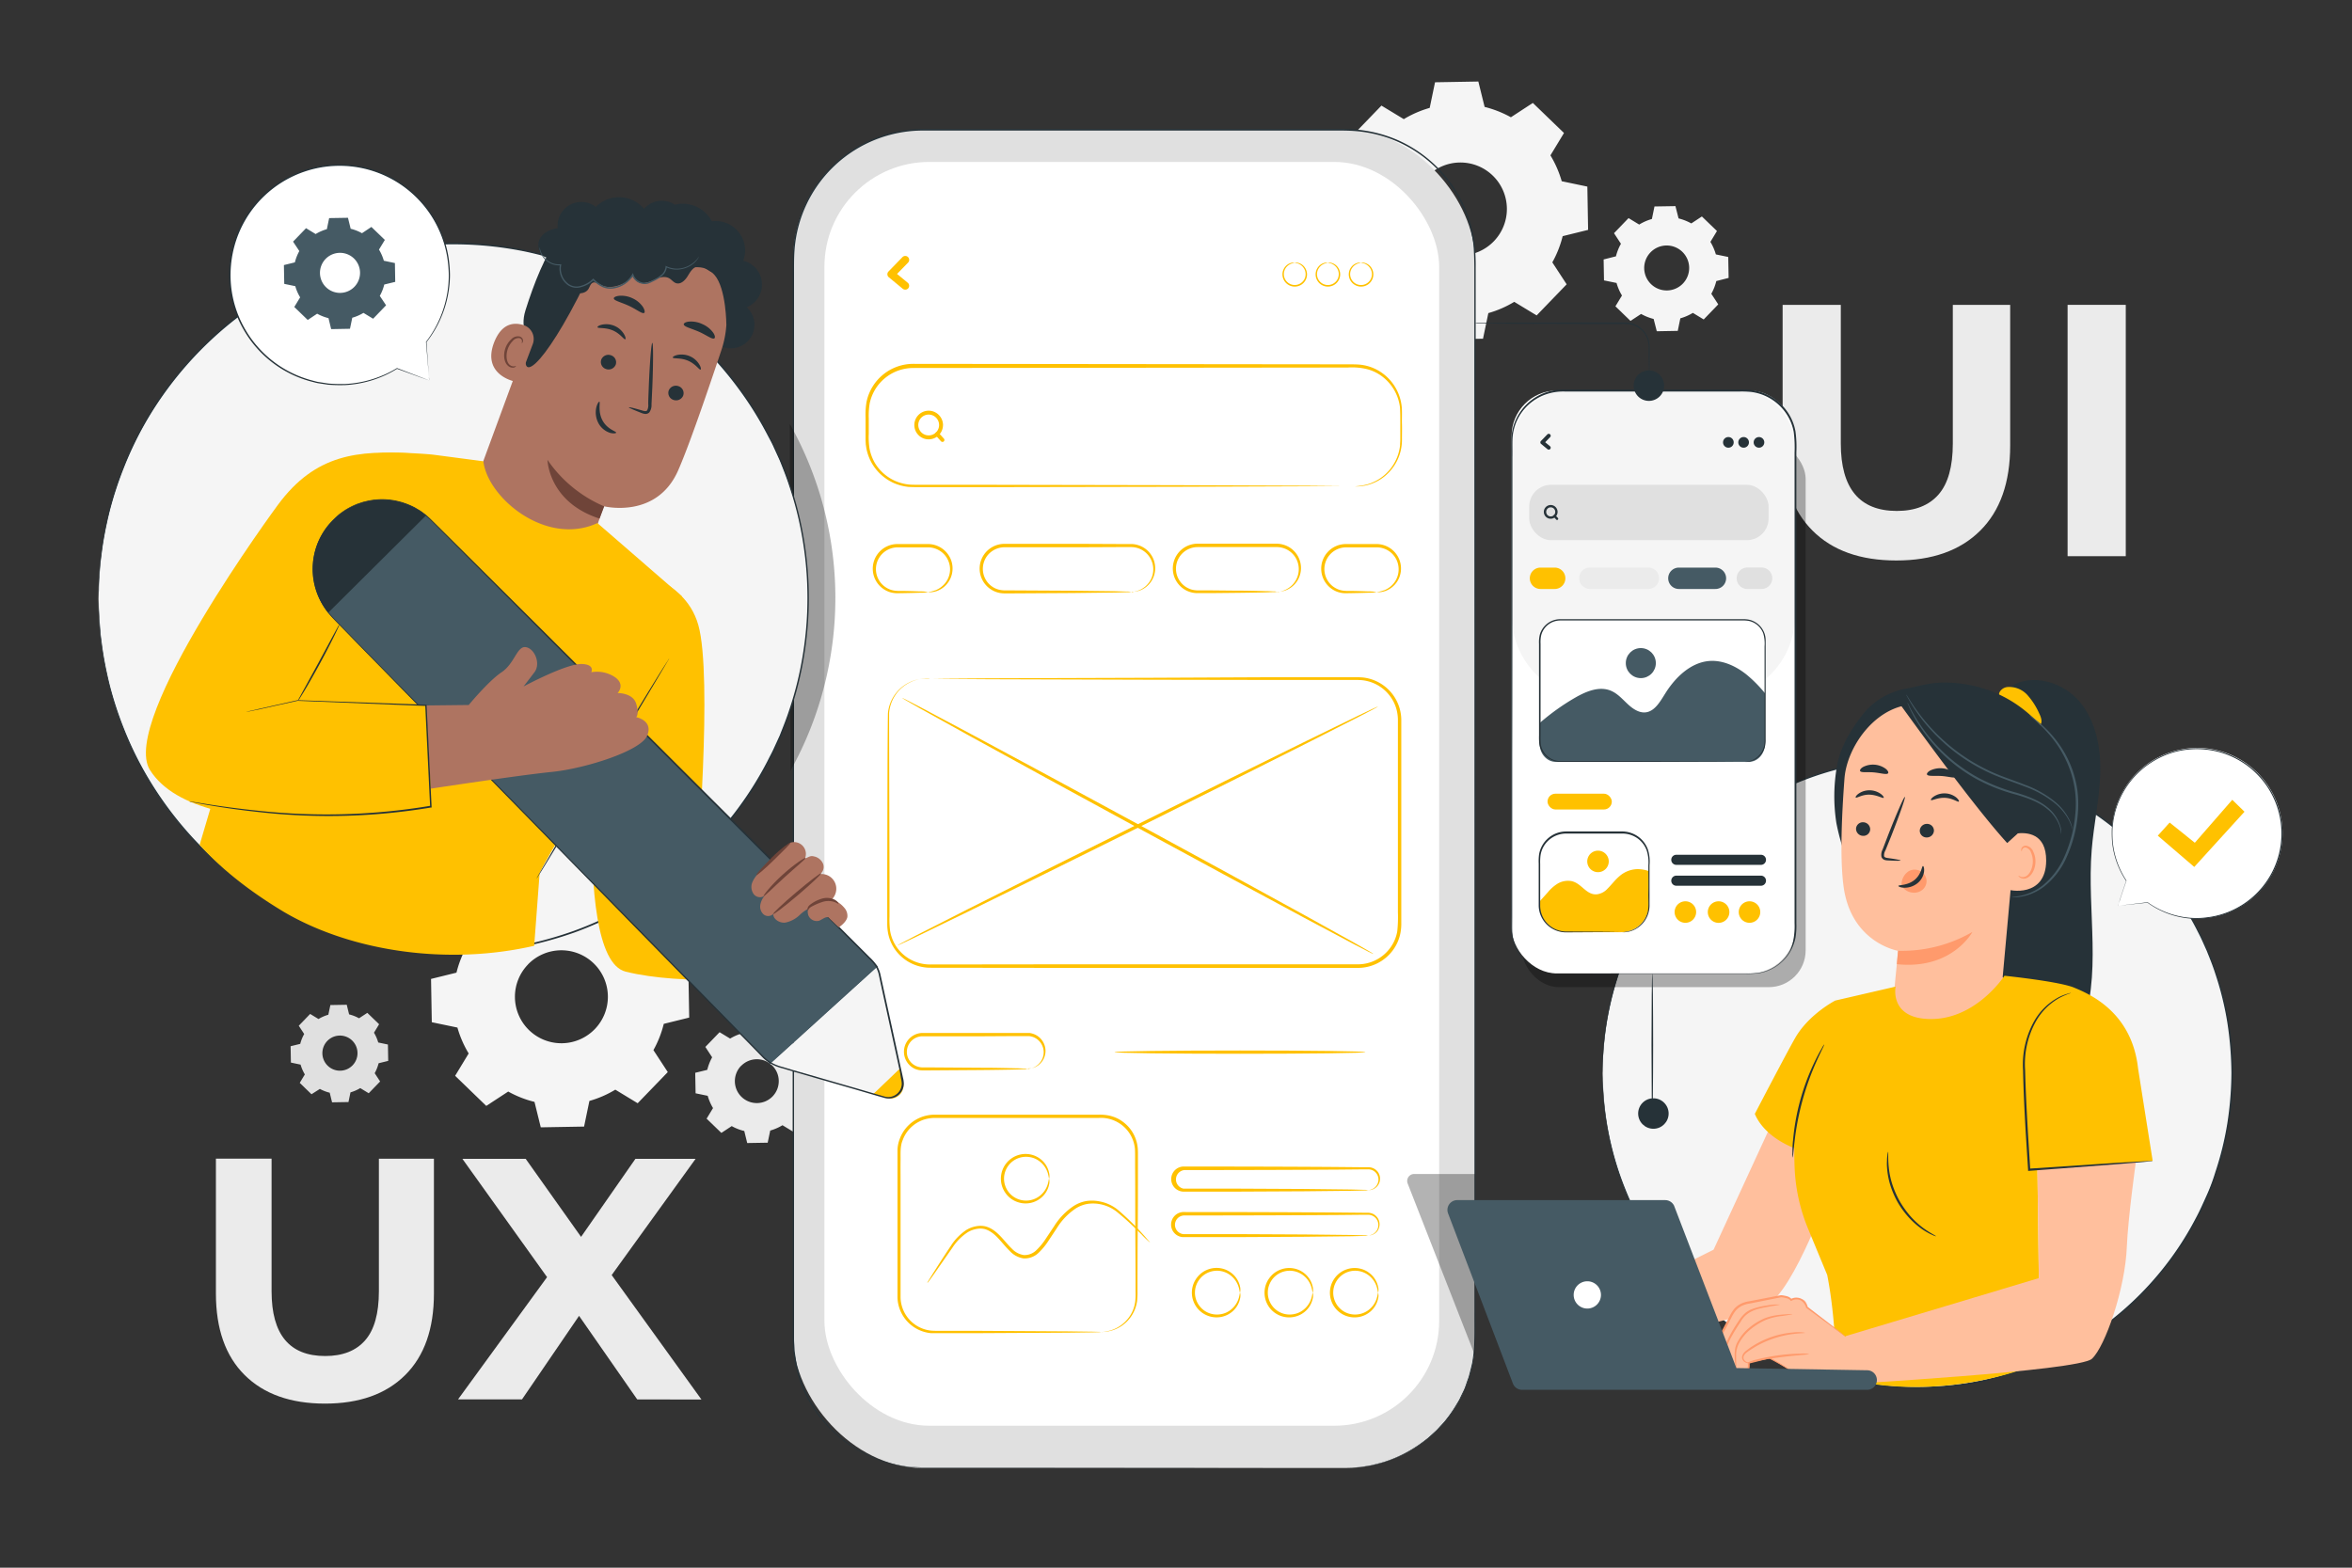 <svg xmlns="http://www.w3.org/2000/svg" viewBox="0 0 750 500"><rect x="0" y="0" width="750" height="500" fill="#333333" stroke="none"/><g id="freepik--background-complete--inject-290"><path d="M578,169.26q-9.57-9.51-9.56-27.14V97.23h18.55v44.2q0,21.52,17.86,21.53,8.7,0,13.28-5.21t4.58-16.32V97.23H641v44.89q0,17.64-9.57,27.14t-26.73,9.5Q587.5,178.76,578,169.26Z" style="fill:#ebebeb"></path><path d="M659.31,97.23h18.55v80.16H659.31Z" style="fill:#ebebeb"></path><path d="M78,438.54q-9.15-9.09-9.15-26v-43H86.6v42.33q0,20.63,17.11,20.62,8.34,0,12.72-5t4.39-15.63V369.56h17.55v43q0,16.89-9.16,26t-25.61,9.11Q87.15,447.65,78,438.54Z" style="fill:#ebebeb"></path><path d="M203.19,446.33l-18.54-26.65-18.2,26.65h-20.4l28.4-39-27-37.73h20.18l17.66,24.89,17.33-24.89h19.19l-26.76,37.07,28.63,39.7Z" style="fill:#ebebeb"></path><path d="M161,289.22a33.92,33.92,0,0,1,8.26-3.59l1.7-8.17,13.81-.24,2,8.11a33.73,33.73,0,0,1,8.38,3.29l7-4.57,9.94,9.59-4.33,7.14a33.54,33.54,0,0,1,3.59,8.26l8.18,1.7.24,13.81-8.11,2a33.38,33.38,0,0,1-3.3,8.38l4.58,7-9.6,9.94-7.13-4.33a33.54,33.54,0,0,1-8.26,3.59l-1.7,8.18-13.81.24-2-8.11a33.68,33.68,0,0,1-8.38-3.3l-7,4.58-9.93-9.6,4.32-7.13a33.92,33.92,0,0,1-3.59-8.26l-8.17-1.7-.24-13.81,8.11-2a34,34,0,0,1,3.29-8.38l-4.57-7,9.59-9.93,7.14,4.32Zm7.36,18.4a14.82,14.82,0,1,0,20.95-.37A14.82,14.82,0,0,0,168.34,307.62Z" style="fill:#f5f5f5"></path><path d="M232.8,331.26a15.72,15.72,0,0,1,3.91-1.7l.8-3.87,6.54-.11.94,3.83a16.23,16.23,0,0,1,4,1.56l3.3-2.16,4.7,4.54-2,3.38a16,16,0,0,1,1.69,3.9l3.87.81.12,6.54-3.84.94a16.16,16.16,0,0,1-1.56,4l2.16,3.31-4.54,4.7-3.37-2.05a16.1,16.1,0,0,1-3.91,1.7l-.81,3.87-6.53.11-.94-3.84a15.47,15.47,0,0,1-4-1.56l-3.3,2.17-4.71-4.54,2.05-3.38a16.32,16.32,0,0,1-1.7-3.91l-3.86-.8-.12-6.54,3.84-.94a16.16,16.16,0,0,1,1.56-4l-2.17-3.31,4.54-4.7,3.38,2.05Zm3.49,8.7a7,7,0,1,0,9.91-.17A7,7,0,0,0,236.29,340Z" style="fill:#ebebeb"></path><path d="M101.58,325a12.85,12.85,0,0,1,3.12-1.36l.65-3.09,5.22-.09.75,3.07a12.81,12.81,0,0,1,3.17,1.24l2.64-1.73,3.76,3.63-1.64,2.7a12.85,12.85,0,0,1,1.36,3.12l3.09.65.09,5.22-3.06.75a13,13,0,0,1-1.25,3.17l1.73,2.64-3.63,3.76-2.7-1.64a12.85,12.85,0,0,1-3.12,1.36l-.64,3.09-5.23.09-.75-3.07A13,13,0,0,1,102,347.3L99.33,349l-3.75-3.63,1.63-2.7a12.85,12.85,0,0,1-1.36-3.12l-3.09-.65-.09-5.22,3.07-.75A12.81,12.81,0,0,1,97,329.79l-1.73-2.64,3.63-3.76,2.7,1.64Zm2.79,7a5.6,5.6,0,1,0,7.92-.14A5.6,5.6,0,0,0,104.37,332Z" style="fill:#e0e0e0"></path><path d="M447.64,38a33.92,33.92,0,0,1,8.26-3.59l1.7-8.17L471.41,26l2,8.1a34.47,34.47,0,0,1,8.38,3.3l7-4.57,9.93,9.59-4.32,7.13A34.26,34.26,0,0,1,498,57.8l8.17,1.71.24,13.81-8.11,2A33.73,33.73,0,0,1,495,83.68l4.57,7L490,100.6l-7.14-4.33a33.54,33.54,0,0,1-8.26,3.59l-1.7,8.17-13.81.25-2-8.11a33.38,33.38,0,0,1-8.38-3.3l-7,4.58-9.94-9.6,4.33-7.13a33.54,33.54,0,0,1-3.59-8.26l-8.18-1.7L424.08,61l8.11-2a33.68,33.68,0,0,1,3.3-8.38l-4.58-7,9.6-9.94L447.64,38ZM455,56.39A14.82,14.82,0,1,0,476,56,14.82,14.82,0,0,0,455,56.39Z" style="fill:#f5f5f5"></path><path d="M522.75,71.59a16,16,0,0,1,4-1.74l.83-4,6.68-.11,1,3.92a16.58,16.58,0,0,1,4.06,1.6l3.37-2.22,4.81,4.64-2.09,3.46a16.68,16.68,0,0,1,1.74,4l3.95.82.12,6.68-3.93,1a16.16,16.16,0,0,1-1.59,4.06l2.21,3.38-4.64,4.81-3.45-2.1a16.45,16.45,0,0,1-4,1.74l-.82,4-6.69.12-1-3.92a16.51,16.51,0,0,1-4-1.6l-3.38,2.22-4.81-4.65,2.09-3.45a16.26,16.26,0,0,1-1.73-4l-4-.82-.12-6.68,3.93-1a16.09,16.09,0,0,1,1.59-4l-2.21-3.38,4.64-4.81,3.46,2.1Zm3.56,8.9a7.17,7.17,0,1,0,10.14-.18A7.17,7.17,0,0,0,526.31,80.49Z" style="fill:#f5f5f5"></path></g><g id="freepik--Device--inject-290"><rect x="252.94" y="41.39" width="217.39" height="426.82" rx="41.37" style="fill:#e0e0e0"></rect><path d="M429,468.21l3.14-.19a29.46,29.46,0,0,0,3.83-.49l1.19-.18c.41-.07.82-.2,1.25-.31l2.77-.71a42.72,42.72,0,0,0,13.17-6.94l.9-.68.84-.76,1.74-1.58c.6-.53,1.1-1.18,1.66-1.77s1.16-1.2,1.66-1.89a41.39,41.39,0,0,0,3-4.33c.44-.78,1-1.53,1.38-2.38s.81-1.7,1.23-2.56.69-1.81,1-2.72l.51-1.4c.17-.47.26-1,.4-1.46.24-1,.53-2,.74-3s.31-2.07.47-3.12c.44-4.23.28-8.73.31-13.41q0-14.05,0-30.49c0-21.88,0-46.79,0-74.33,0-55.07,0-120.65-.06-193.46V85.41c0-2.35-.09-4.68-.24-7A41.49,41.49,0,0,0,466,64.88a41,41,0,0,0-20.14-19.61,41.41,41.41,0,0,0-14.05-3.49c-2.43-.17-4.89-.14-7.36-.14H294.34a41.07,41.07,0,0,0-41,38.38c-.18,2.53-.13,5.09-.14,7.64v52.78c0,39.63,0,77.85,0,114.26s0,71,0,103.4q0,24.28,0,46.86,0,11.26,0,22.08c0,.9.09,1.79.13,2.68l.07,1.34.2,1.31c.13.88.27,1.75.4,2.63s.43,1.7.64,2.55a41.79,41.79,0,0,0,1.65,5c.31.81.73,1.57,1.09,2.35a21.52,21.52,0,0,0,1.18,2.29,41.12,41.12,0,0,0,13.69,14.39A41.62,41.62,0,0,0,290,467.81c1.54.09,3.07.18,4.59.23H325l56.12.05,35.46,0,9.22,0,3.14,0-3.14,0-9.22,0-35.46.05-56.12,0H294.6c-1.53-.05-3.07-.14-4.63-.23a42.05,42.05,0,0,1-18-6.29,41.58,41.58,0,0,1-13.82-14.51A21.74,21.74,0,0,1,257,445c-.37-.79-.79-1.56-1.11-2.38a40.68,40.68,0,0,1-1.66-5c-.22-.86-.46-1.71-.65-2.58s-.27-1.76-.41-2.65l-.2-1.33-.07-1.34c-.05-.9-.09-1.8-.14-2.7q0-10.81,0-22.09,0-22.55,0-46.86c0-32.38,0-67,0-103.4s0-74.63,0-114.26q0-14.86,0-30V87.67c0-2.55,0-5.1.14-7.68a41.62,41.62,0,0,1,41.52-38.86H424.4c2.47,0,4.92,0,7.39.14A42.18,42.18,0,0,1,446,44.81a41.85,41.85,0,0,1,24.32,33.53c.15,2.36.28,4.73.24,7.07v7q0,14,0,27.64c0,72.81,0,138.39-.05,193.46,0,27.54,0,52.45,0,74.33q0,16.41,0,30.49c0,4.68.12,9.17-.34,13.44-.16,1.06-.32,2.1-.48,3.14s-.5,2-.74,3c-.14.49-.24,1-.4,1.46s-.35.94-.52,1.41c-.37.92-.63,1.87-1.07,2.73l-1.24,2.57c-.39.85-.94,1.61-1.39,2.39a41.66,41.66,0,0,1-3,4.34c-.51.69-1.13,1.27-1.67,1.9s-1.07,1.24-1.68,1.77l-1.74,1.58-.85.77-.9.67a43,43,0,0,1-13.24,6.92l-2.78.7a12.54,12.54,0,0,1-1.25.3l-1.19.18a29.05,29.05,0,0,1-3.84.46Z" style="fill:#263238"></path><rect x="262.89" y="51.65" width="196.02" height="403.07" rx="33.43" style="fill:#fff"></rect><g style="opacity:0.3"><path d="M470.33,432.3l-21.47-54.87a2.23,2.23,0,0,1,2.07-3h19.4Z"></path></g><path d="M432.1,155.12a21.55,21.55,0,0,0,3.9-.64,14.53,14.53,0,0,0,8.64-6.83,14,14,0,0,0,1.44-3.58,14.72,14.72,0,0,0,.37-2c0-.71.1-1.42.08-2.18,0-1.51,0-3.09,0-4.72s0-3.36-.09-5.07a14.49,14.49,0,0,0-5.06-9.52,13.86,13.86,0,0,0-5.27-2.8,20.52,20.52,0,0,0-6.33-.56l-138.57.15a14.18,14.18,0,0,0-13.88,11.26,23.74,23.74,0,0,0-.3,4.8v4.89a24.66,24.66,0,0,0,.24,4.74,14.83,14.83,0,0,0,1.56,4.34,14.31,14.31,0,0,0,6.66,6,14.88,14.88,0,0,0,4.34,1.14c1.47.12,3.06.06,4.58.08h18l62.3.12,42,.16,11.41.1,3,0,.76,0,.26,0-.26,0-.76,0-3,0-11.41.1-42,.16-62.3.11-18,0c-1.54,0-3.05,0-4.67-.07a16.1,16.1,0,0,1-4.66-1.21,15.36,15.36,0,0,1-7.14-6.48,15.67,15.67,0,0,1-1.68-4.66l-.18-1.24-.07-1.25c0-.82,0-1.62,0-2.43v-4.89a23.74,23.74,0,0,1,.32-5,15.21,15.21,0,0,1,14.89-12.09l138.57.15c1.11,0,2.19,0,3.3.06a15.06,15.06,0,0,1,3.23.56,14.67,14.67,0,0,1,5.5,3A15.08,15.08,0,0,1,447,130c.12,1.81,0,3.48.05,5.13s0,3.21,0,4.72a15,15,0,0,1-6.55,12.83,14.52,14.52,0,0,1-4.42,2l-.91.22c-.28,0-.55.08-.79.11a8.1,8.1,0,0,1-1.25.12h-.76A.67.67,0,0,1,432.1,155.12Z" style="fill:#FFC100"></path><path d="M412.86,83.81s-.33,0-.87.21a3.72,3.72,0,0,0-1.92,1.35,3.51,3.51,0,0,0-.45,3.29,3.47,3.47,0,0,0,6.49,0,3.51,3.51,0,0,0-.46-3.29A3.67,3.67,0,0,0,413.74,84c-.55-.16-.88-.17-.88-.21a1.69,1.69,0,0,1,.93,0,3.66,3.66,0,0,1,2.15,1.33,3.85,3.85,0,0,1,.62,3.68,3.92,3.92,0,0,1-7.39,0,3.82,3.82,0,0,1,.61-3.68,3.68,3.68,0,0,1,2.16-1.33A1.66,1.66,0,0,1,412.86,83.81Z" style="fill:#FFC100"></path><path d="M423.44,83.81s-.33,0-.88.21a3.67,3.67,0,0,0-1.91,1.35,3.47,3.47,0,0,0,2.79,5.54,3.48,3.48,0,0,0,3.24-2.25,3.51,3.51,0,0,0-.45-3.29A3.72,3.72,0,0,0,424.31,84c-.54-.16-.87-.17-.87-.21a1.66,1.66,0,0,1,.92,0,3.68,3.68,0,0,1,2.16,1.33,3.82,3.82,0,0,1,.61,3.68,3.92,3.92,0,0,1-7.39,0,3.85,3.85,0,0,1,.62-3.68,3.66,3.66,0,0,1,2.15-1.33A1.69,1.69,0,0,1,423.44,83.81Z" style="fill:#FFC100"></path><path d="M434,83.81s-.32,0-.87.21a3.67,3.67,0,0,0-1.91,1.35,3.47,3.47,0,1,0,5.57,0A3.67,3.67,0,0,0,434.89,84c-.55-.16-.88-.17-.88-.21a1.69,1.69,0,0,1,.93,0,3.71,3.71,0,0,1,2.16,1.33,3.85,3.85,0,0,1,.61,3.68,3.92,3.92,0,0,1-7.39,0,3.85,3.85,0,0,1,.61-3.68,3.71,3.71,0,0,1,2.16-1.33A1.65,1.65,0,0,1,434,83.81Z" style="fill:#FFC100"></path><path d="M287.78,82l-4.45,4.58a1.26,1.26,0,0,0,0,1.77l4.45,3.68a1.29,1.29,0,0,0,1.77,0,1.27,1.27,0,0,0,0-1.77l-4.46-3.68v1.77l4.46-4.58A1.25,1.25,0,0,0,287.78,82Z" style="fill:#FFC100"></path><path d="M299.46,135.55a3.32,3.32,0,1,1-2.73-3.27,3.35,3.35,0,0,1,2.73,3.27.63.63,0,0,0,1.25,0,4.63,4.63,0,0,0-3-4.28,4.57,4.57,0,0,0-5.51,6.62,4.57,4.57,0,0,0,8.5-2.34A.63.63,0,0,0,299.46,135.55Z" style="fill:#FFC100"></path><path d="M298.38,138.88l1.49,1.65.22.24a.63.63,0,0,0,.88,0,.64.64,0,0,0,0-.89l-1.49-1.65-.21-.23a.63.63,0,0,0-.89,0,.64.64,0,0,0,0,.88Z" style="fill:#FFC100"></path><path d="M295.92,188.88a18,18,0,0,0,2.47-.65,7.45,7.45,0,0,0,2.43-1.62,7,7,0,0,0-2.11-11.46,6.92,6.92,0,0,0-2.76-.57h-9.81A6.94,6.94,0,0,0,282,187a7.28,7.28,0,0,0,2.11,1.12,8,8,0,0,0,2.19.35c3,0,5.4.1,7.07.16a12.15,12.15,0,0,1,2.6.21,12.7,12.7,0,0,1-2.6.2c-1.67.06-4.08.12-7.07.16a8.32,8.32,0,0,1-2.43-.31,8.13,8.13,0,0,1-2.39-1.2,7.86,7.86,0,0,1,4.71-14.17H296a7.86,7.86,0,0,1,7.18,4.87,7.77,7.77,0,0,1,.27,5.05,7.64,7.64,0,0,1-2.18,3.53,7.5,7.5,0,0,1-2.7,1.58,7,7,0,0,1-1.93.34A1.82,1.82,0,0,1,295.92,188.88Z" style="fill:#FFC100"></path><path d="M439,188.88a18,18,0,0,0,2.47-.65,7.58,7.58,0,0,0,2.44-1.62,7.11,7.11,0,0,0,1.51-7.83,7,7,0,0,0-3.63-3.63,6.92,6.92,0,0,0-2.76-.57h-9.81a6.93,6.93,0,0,0-6.82,8A7,7,0,0,0,425,187a7.54,7.54,0,0,0,2.11,1.12,8.06,8.06,0,0,0,2.19.35c3,0,5.41.1,7.08.16a12,12,0,0,1,2.59.21,12.53,12.53,0,0,1-2.59.2c-1.67.06-4.09.12-7.08.16a7.61,7.61,0,0,1-4.82-1.51,7.86,7.86,0,0,1,4.71-14.17H439a7.84,7.84,0,0,1,7.18,4.87,7.77,7.77,0,0,1,.27,5.05,7.53,7.53,0,0,1-4.88,5.11,7,7,0,0,1-1.93.34A1.82,1.82,0,0,1,439,188.88Z" style="fill:#FFC100"></path><path d="M360.68,188.88c0-.06.45,0,1.26-.23a7.42,7.42,0,0,0,3.23-1.56,7.13,7.13,0,0,0,2-8.32,7.11,7.11,0,0,0-2.43-3,7,7,0,0,0-4-1.28l-4.89,0-10.81.05-24.75,0a7,7,0,0,0-5.3,2.49,6.9,6.9,0,0,0-1.49,5.5,6.83,6.83,0,0,0,3,4.64,6.62,6.62,0,0,0,2.54,1,7.62,7.62,0,0,0,1.35.13h1.44l20.22.11,13.63.16,3.7.1a5.33,5.33,0,0,1,1.3.11,6.65,6.65,0,0,1-1.3.1l-3.7.1-13.63.16-20.22.12h-1.44a10,10,0,0,1-1.53-.13,7.9,7.9,0,0,1,1.45-15.67l24.75,0,10.81.05,4.9,0a7.87,7.87,0,0,1,4.43,1.49,7.76,7.76,0,0,1,2.61,3.35,7.85,7.85,0,0,1,.51,3.74,7.63,7.63,0,0,1-2.89,5.14,7.13,7.13,0,0,1-3.45,1.46,4.44,4.44,0,0,1-1,0A.94.94,0,0,1,360.68,188.88Z" style="fill:#FFC100"></path><path d="M407.07,188.88a4.48,4.48,0,0,1,1-.18,7.43,7.43,0,0,0,2.58-1,7.31,7.31,0,0,0,2.84-3.17,7.14,7.14,0,0,0,.21-5.5,7,7,0,0,0-6.71-4.54h-2l-4.24,0-18.88,0a7,7,0,0,0-4.27,1.49,6.92,6.92,0,0,0-2.13,7.94,7,7,0,0,0,2.56,3.2,7.86,7.86,0,0,0,1.8.87,7.62,7.62,0,0,0,1.93.31l4,0,7.18.07c4.39,0,7.94.1,10.39.16,1.23,0,2.18.07,2.83.1a3.08,3.08,0,0,1,1,.11,3.83,3.83,0,0,1-1,.1c-.65,0-1.6.07-2.83.1-2.45.06-6,.12-10.39.16l-7.18.07-4,0a7.82,7.82,0,0,1-4.26-1.3,8,8,0,0,1-2.95-3.63,7.92,7.92,0,0,1,2.42-9.12,8,8,0,0,1,4.91-1.72l18.88,0,4.24,0h2a8.23,8.23,0,0,1,2.05.27,7.74,7.74,0,0,1,5,10.93,7.56,7.56,0,0,1-3.17,3.26,6.89,6.89,0,0,1-2.75.82A3.19,3.19,0,0,1,407.07,188.88Z" style="fill:#FFC100"></path><path d="M296.58,216.38l-.32,0-.94,0a13.49,13.49,0,0,0-3.6.62,12.4,12.4,0,0,0-5,3.17,12,12,0,0,0-3.2,7.24c0,12.33.07,30.16.12,52.19q0,4.14,0,8.46v4.37a27.86,27.86,0,0,0,.19,4.4,12.74,12.74,0,0,0,4.25,7.63,12.93,12.93,0,0,0,8.48,3.15l41.38-.05,94.81,0a12.76,12.76,0,0,0,10.44-5.09,12.34,12.34,0,0,0,2.36-5.41,41.79,41.79,0,0,0,.21-6.06q0-12.28,0-24.19t0-23.35c0-3.82,0-7.59,0-11.32,0-.93,0-1.88,0-2.78a13.72,13.72,0,0,0-.33-2.65,12.62,12.62,0,0,0-2.23-4.76,12.75,12.75,0,0,0-8.77-5,24.72,24.72,0,0,0-2.6-.09h-7.85l-20.09,0-36.05-.06-52.21-.16-14.19-.1-3.69-.05-.94,0-.32,0a1.07,1.07,0,0,1,.32,0l.94,0,3.69-.05,14.19-.1,52.21-.17L404,216l20.09,0h7.85a24.71,24.71,0,0,1,2.7.08,13.73,13.73,0,0,1,12.2,13.36c0,.94,0,1.86,0,2.8q0,5.59,0,11.32,0,11.45,0,23.35t0,24.19v3.08a16.24,16.24,0,0,1-.23,3.16,13.52,13.52,0,0,1-2.55,5.86,13.83,13.83,0,0,1-11.27,5.5l-94.81,0-41.38-.05a13.8,13.8,0,0,1-9-3.39,13.45,13.45,0,0,1-4.49-8.13,14.84,14.84,0,0,1-.19-2.29c0-.75,0-1.49,0-2.23v-4.37q0-4.32,0-8.46c.07-22.05.05-39.86.22-52.22a12.2,12.2,0,0,1,8.49-10.58,13.15,13.15,0,0,1,3.66-.53l.94,0A1.14,1.14,0,0,1,296.58,216.38Z" style="fill:#FFC100"></path><path d="M287.64,222.59c.13-.25,33.9,17.83,75.41,40.38s75.07,41,74.93,41.31-33.9-17.83-75.42-40.39S287.5,222.84,287.64,222.59Z" style="fill:#FFC100"></path><path d="M439.41,225.34c.13.26-34.06,17.52-76.36,38.56s-76.72,37.88-76.84,37.62S320.27,284,362.58,263,439.29,225.08,439.41,225.34Z" style="fill:#FFC100"></path><path d="M327.64,341a8,8,0,0,1,1-.21,5.43,5.43,0,0,0,2.49-1.34,5.3,5.3,0,0,0,1.68-4,5.21,5.21,0,0,0-3.07-4.58,5.49,5.49,0,0,0-1.58-.41c-.54,0-1.18,0-1.8,0l-3.9,0-8.61.05-19.73,0a5,5,0,0,0-4.74,6.4,5,5,0,0,0,2.88,3.15,5.34,5.34,0,0,0,2.11.38h2.3l16.12.11c4.58,0,8.29.1,10.86.16,1.28,0,2.28.07,2.95.1a3.34,3.34,0,0,1,1,.11,4.15,4.15,0,0,1-1,.1c-.67,0-1.67.07-2.95.1-2.57.06-6.28.12-10.86.16l-16.12.11h-2.3a6.23,6.23,0,0,1-2.49-.43,6,6,0,0,1,2.24-11.51l19.73,0,8.61,0,3.9,0c.64,0,1.22,0,1.88,0a6.24,6.24,0,0,1,1.8.51,5.8,5.8,0,0,1,3.35,5.24,5.66,5.66,0,0,1-2,4.3,5.28,5.28,0,0,1-2.72,1.25,4.85,4.85,0,0,1-.78,0A.72.72,0,0,1,327.64,341Z" style="fill:#FFC100"></path><path d="M351.07,424.87a22.11,22.11,0,0,0,2.68-.44,11.28,11.28,0,0,0,6.26-4.29,10.86,10.86,0,0,0,2-5.12,24,24,0,0,0,.09-3.21c0-1.12,0-2.29,0-3.51,0-4.84-.05-10.36-.08-16.46s0-12.78-.06-19.95c0-.9,0-1.8,0-2.71s0-1.85-.05-2.72a10.9,10.9,0,0,0-11.46-9.91l-52.47,0a12.06,12.06,0,0,0-3.27.51,11.37,11.37,0,0,0-2.94,1.46,10.78,10.78,0,0,0-3.92,5.1c-.85,2-.65,4.23-.68,6.48s0,4.45,0,6.64c0,8.78,0,17.25,0,25.31v11.78A10.88,10.88,0,0,0,297,424.4c.82.06,1.68.06,2.53.06H302l9.57,0,28.9.17,7.85.1,2,.05a3.81,3.81,0,0,1,.7.05,3.2,3.2,0,0,1-.7.06l-2,.05-7.85.1-28.9.16-9.57,0h-2.52c-.85,0-1.7,0-2.61,0a11.78,11.78,0,0,1-10.68-11.35c0-3.82,0-7.76,0-11.8,0-8.06,0-16.53,0-25.31v-6.64c0-1.12,0-2.2,0-3.38a10.84,10.84,0,0,1,.71-3.46,11.77,11.77,0,0,1,4.29-5.59,12.33,12.33,0,0,1,3.23-1.6,12.74,12.74,0,0,1,3.58-.56l52.47,0a15.43,15.43,0,0,1,3.09.27,12.23,12.23,0,0,1,2.9,1,12,12,0,0,1,4.46,4,11.88,11.88,0,0,1,1.89,5.49c.07,1,.05,1.88.05,2.8s0,1.81,0,2.71c0,7.17,0,13.85-.06,19.95s-.06,11.62-.08,16.46c0,1.22,0,2.39,0,3.51a25.27,25.27,0,0,1-.13,3.28,11.44,11.44,0,0,1-2.19,5.29,11.29,11.29,0,0,1-6.54,4.25,8.8,8.8,0,0,1-2,.26A2.83,2.83,0,0,1,351.07,424.87Z" style="fill:#FFC100"></path><path d="M366.73,396.3a28.83,28.83,0,0,1-2.71-2.59c-1.71-1.68-4.18-4.16-7.48-6.88a12.32,12.32,0,0,0-6.13-2.83,11.55,11.55,0,0,0-3.76,0,10.27,10.27,0,0,0-3.67,1.46,20.57,20.57,0,0,0-6,6.28l-2.61,3.94a21.12,21.12,0,0,1-3.16,3.86,6.41,6.41,0,0,1-4.81,1.82A7.49,7.49,0,0,1,322,399c-2.28-2.22-3.9-4.81-6.23-6.21A6.93,6.93,0,0,0,314,392a6,6,0,0,0-1.89-.14,8.37,8.37,0,0,0-3.52,1.15,16.66,16.66,0,0,0-4.82,4.83l-5.83,8.36c-.69,1-1.24,1.75-1.62,2.25a3.75,3.75,0,0,1-.63.75,3.52,3.52,0,0,1,.45-.86c.33-.55.82-1.34,1.47-2.36,1.29-2,3.16-5,5.56-8.57a17.07,17.07,0,0,1,5-5.14A9.14,9.14,0,0,1,312,391a7,7,0,0,1,2.18.13,7.88,7.88,0,0,1,2.08.86c2.61,1.57,4.27,4.23,6.44,6.3a6.5,6.5,0,0,0,3.79,2,5.36,5.36,0,0,0,4-1.57,20.42,20.42,0,0,0,3-3.66l2.62-3.93a21.27,21.27,0,0,1,6.31-6.52,11,11,0,0,1,4-1.55,12.23,12.23,0,0,1,4.06.09,13.06,13.06,0,0,1,6.45,3.11,86,86,0,0,1,7.31,7.17c.81.89,1.42,1.6,1.83,2.09A4.28,4.28,0,0,1,366.73,396.3Z" style="fill:#FFC100"></path><path d="M334.55,375.93c-.1,0-.1-.66-.43-1.77a7.46,7.46,0,0,0-2.74-3.85,6.88,6.88,0,0,0-3-1.26,7.18,7.18,0,0,0-3.67.34,7,7,0,0,0-4.55,6.54,7.05,7.05,0,0,0,1.34,4.1,7,7,0,0,0,3.21,2.44,7.06,7.06,0,0,0,6.65-.91,7.44,7.44,0,0,0,2.74-3.86c.33-1.11.33-1.77.43-1.77a3.89,3.89,0,0,1,0,1.87,7.42,7.42,0,0,1-2.68,4.34,7.63,7.63,0,0,1-3.27,1.53,7.83,7.83,0,0,1-4.15-.3,7.69,7.69,0,0,1-3.71-2.74,7.88,7.88,0,0,1,7.86-12.43,7.74,7.74,0,0,1,3.27,1.52,7.43,7.43,0,0,1,2.68,4.35A3.82,3.82,0,0,1,334.55,375.93Z" style="fill:#FFC100"></path><path d="M439.46,412.28c-.09,0-.1-.66-.43-1.77a7.41,7.41,0,0,0-2.73-3.86,7.22,7.22,0,0,0-3-1.26,7,7,0,0,0-3.66.35,7,7,0,0,0,0,13.08,7.11,7.11,0,0,0,6.65-.92,7.43,7.43,0,0,0,2.73-3.85c.33-1.11.34-1.78.43-1.77a3.53,3.53,0,0,1,0,1.86,7.43,7.43,0,0,1-2.68,4.35,7.63,7.63,0,0,1-3.27,1.52,7.85,7.85,0,0,1-7.86-3,7.86,7.86,0,0,1,0-9.4,7.74,7.74,0,0,1,3.71-2.74,7.83,7.83,0,0,1,4.15-.3,7.52,7.52,0,0,1,3.27,1.53,7.42,7.42,0,0,1,2.68,4.34A3.59,3.59,0,0,1,439.46,412.28Z" style="fill:#FFC100"></path><path d="M418.6,412.28c-.09,0-.1-.66-.43-1.77a7.41,7.41,0,0,0-2.73-3.86,7.17,7.17,0,0,0-3-1.26,7,7,0,0,0-3.66.35,7,7,0,0,0,0,13.08,7,7,0,0,0,3.66.34,6.92,6.92,0,0,0,3-1.26,7.43,7.43,0,0,0,2.73-3.85c.33-1.11.34-1.78.43-1.77a3.58,3.58,0,0,1,0,1.86,7.43,7.43,0,0,1-2.68,4.35,7.72,7.72,0,0,1-3.28,1.52,7.85,7.85,0,0,1-7.86-3,8,8,0,0,1-1.55-4.7,7.85,7.85,0,0,1,1.56-4.7,7.67,7.67,0,0,1,3.7-2.74,7.83,7.83,0,0,1,4.15-.3,7.62,7.62,0,0,1,3.28,1.53,7.42,7.42,0,0,1,2.68,4.34A3.64,3.64,0,0,1,418.6,412.28Z" style="fill:#FFC100"></path><path d="M395.41,412.28c-.1,0-.1-.66-.43-1.77a7.5,7.5,0,0,0-2.74-3.86,7.06,7.06,0,0,0-6.65-.91,6.93,6.93,0,0,0-3.21,2.44,6.93,6.93,0,0,0,0,8.19,6.88,6.88,0,0,0,3.21,2.45,7.08,7.08,0,0,0,3.67.34,6.88,6.88,0,0,0,3-1.26,7.52,7.52,0,0,0,2.74-3.85c.33-1.11.33-1.78.43-1.77a3.82,3.82,0,0,1,0,1.86,7.43,7.43,0,0,1-2.68,4.35,7.74,7.74,0,0,1-3.27,1.52,7.88,7.88,0,0,1-7.86-12.43,7.71,7.71,0,0,1,3.7-2.74,7.87,7.87,0,0,1,4.16-.3,7.63,7.63,0,0,1,3.27,1.53,7.42,7.42,0,0,1,2.68,4.34A3.89,3.89,0,0,1,395.41,412.28Z" style="fill:#FFC100"></path><path d="M436.24,379.64a5.51,5.51,0,0,0,1.33-.38,3.41,3.41,0,0,0,2-3.09,3.29,3.29,0,0,0-1.12-2.42,3.23,3.23,0,0,0-1.36-.71,3.59,3.59,0,0,0-.81-.09h-.92l-8.5.08c-12.58.09-30,.15-49.17.15a3,3,0,0,0-.32,5.92c1.05,0,2.27,0,3.38,0l13.05,0,22.11.11,14.91.17,4.05.1a7.83,7.83,0,0,1,1.41.1,7.13,7.13,0,0,1-1.41.11l-4.05.1-14.91.16-22.11.11-13.05,0c-1.16,0-2.23,0-3.48,0a4,4,0,0,1,.42-8c19.2,0,36.59.05,49.17.15l8.5.08h.92a3.65,3.65,0,0,1,.37,7.29C436.36,379.67,436.24,379.66,436.24,379.64Z" style="fill:#FFC100"></path><path d="M436.24,394.1a7,7,0,0,0,1.33-.38,3.54,3.54,0,0,0,1.27-1,3.4,3.4,0,0,0,.69-2.07,3.29,3.29,0,0,0-1.12-2.42,3.35,3.35,0,0,0-2.17-.8h-.92l-8.5.08c-12.58.09-30,.15-49.17.15a3,3,0,0,0-2.54,1.43A3,3,0,0,0,375,392a3,3,0,0,0,2.33,1.61c1.05,0,2.27,0,3.38,0l13.05,0,22.11.11,14.91.16,4.05.1a6.27,6.27,0,0,1,1.41.11,7.83,7.83,0,0,1-1.41.1l-4.05.1-14.91.16-22.11.12-13.05,0c-1.16,0-2.23,0-3.48,0a4,4,0,0,1,.42-8c19.2,0,36.59.06,49.17.15l8.5.08h.92a3.68,3.68,0,0,1,.94.13,3.57,3.57,0,0,1,1.56.87,3.67,3.67,0,0,1,.35,5,3.61,3.61,0,0,1-1.43,1,3.68,3.68,0,0,1-1.05.22A1.15,1.15,0,0,1,436.24,394.1Z" style="fill:#FFC100"></path><path d="M435.41,335.57c0,.29-17.91.52-40,.52s-40-.23-40-.52,17.91-.52,40-.52S435.41,335.28,435.41,335.57Z" style="fill:#FFC100"></path></g><g id="freepik--character-2--inject-290"><circle cx="611.41" cy="342.22" r="100.36" transform="translate(-62.91 532.56) rotate(-45)" style="fill:#f5f5f5"></circle><path d="M511,342.22s0-.55,0-1.63c0-.54,0-1.21,0-2s0-1.73.12-2.77a98.5,98.5,0,0,1,6.85-30.8,97.2,97.2,0,0,1,7-14.18,101.8,101.8,0,0,1,25.49-28.62,100.27,100.27,0,0,1,42.33-18.84,100.58,100.58,0,0,1,25.93-1.46,101.73,101.73,0,0,1,13.49,1.88,108.63,108.63,0,0,1,13.45,3.82,100.87,100.87,0,0,1,46.8,35.07,98.23,98.23,0,0,1,8.21,13.2c.58,1.17,1.23,2.31,1.75,3.52l1.63,3.6c1,2.45,2,4.9,2.78,7.43A98.34,98.34,0,0,1,710.71,326a100.44,100.44,0,0,1,0,32.4A97.55,97.55,0,0,1,706.88,374c-.8,2.53-1.8,5-2.77,7.44s-2.14,4.81-3.38,7.11a99.36,99.36,0,0,1-8.21,13.21,100.85,100.85,0,0,1-46.81,35.08,108.63,108.63,0,0,1-13.45,3.82,101.91,101.91,0,0,1-39.43.42,100.15,100.15,0,0,1-42.32-18.85A101.49,101.49,0,0,1,525,393.59a96.71,96.71,0,0,1-7-14.18,98.52,98.52,0,0,1-6.85-30.79c-.09-1-.1-2-.12-2.77s0-1.46,0-2c0-1.08,0-1.63,0-1.63s0,.55.07,1.63c0,.54,0,1.21.06,2s.05,1.72.15,2.77a98.89,98.89,0,0,0,7,30.7,96.41,96.41,0,0,0,7,14.12,101.43,101.43,0,0,0,25.46,28.48,100.06,100.06,0,0,0,42.18,18.72,100.27,100.27,0,0,0,25.83,1.42,99.1,99.1,0,0,0,13.42-1.88,106.07,106.07,0,0,0,13.39-3.82,100.34,100.34,0,0,0,46.56-34.92,98.91,98.91,0,0,0,8.16-13.14c1.23-2.3,2.28-4.69,3.36-7.08s2-4.88,2.76-7.4a97.72,97.72,0,0,0,3.81-15.5,107.83,107.83,0,0,0,1.31-16.11,109.42,109.42,0,0,0-1.31-16.12,97.22,97.22,0,0,0-3.81-15.48c-.8-2.53-1.8-5-2.77-7.4-.54-1.2-1.07-2.39-1.61-3.58s-1.17-2.33-1.75-3.5A98.91,98.91,0,0,0,692.1,283a100.31,100.31,0,0,0-46.55-34.91,105.6,105.6,0,0,0-13.39-3.82,101.71,101.71,0,0,0-39.24-.46,100.22,100.22,0,0,0-42.18,18.71A101.48,101.48,0,0,0,525.27,291a96,96,0,0,0-7,14.13,98.7,98.7,0,0,0-7,30.7c-.1,1.05-.13,2-.15,2.77s0,1.46-.06,2C511.07,341.67,511,342.22,511,342.22Z" style="fill:#263238"></path><path d="M569.82,358.6l-5.08.22-18.32,39.76-29,14.44,1.38,14.91s35.67-6.58,44.56-11.55,20.23-37.32,20.23-37.32c.06.23-12-20.46-12-20.46" style="fill:#ffbf9d"></path><path d="M519.13,394.94l-3.71-3.9a4.23,4.23,0,0,0-2.4-.67l-11.77.36a7.36,7.36,0,0,0-5.44,3.3l-4.28,7.28s-2.88,5-2.51,6.19A2.15,2.15,0,0,0,491.5,409s.41,2.3,1.18,2.77a3.61,3.61,0,0,0,2.86.18,2.42,2.42,0,0,0,2.32,1.4,2.31,2.31,0,0,0,.61-.11c1.39-.42,2-3.13,2-3.13l6-1.1s8.57,5.73,11.59,9.48,10.93.89,10.93.89l3-14.15Z" style="fill:#ffbf9d"></path><path d="M510.46,396.63a8.92,8.92,0,0,1-2.57.43c-1.62.18-3.92.25-6.5.58l.28-.2a24.43,24.43,0,0,1-1.53,2.81,31.3,31.3,0,0,1-5.66,6.7,10.85,10.85,0,0,1-3,2.11c-.07-.1,1-.93,2.59-2.5a38.42,38.42,0,0,0,5.39-6.7,26.78,26.78,0,0,0,1.51-2.72l.08-.19.2,0c2.65-.3,4.94-.27,6.56-.32A12.41,12.41,0,0,1,510.46,396.63Z" style="fill:#ff9a6c"></path><path d="M510.73,402.25a5.84,5.84,0,0,1-2.21.59,17.2,17.2,0,0,1-5.76-.2l.42-.24a20.64,20.64,0,0,1-.86,2.13,17.93,17.93,0,0,1-4.42,5.81,7.56,7.56,0,0,1-2.53,1.66c-.06-.1.87-.76,2.17-2a20.79,20.79,0,0,0,4.11-5.75,20,20,0,0,0,.84-2l.12-.31.3.07C507.32,402.91,510.71,402,510.73,402.25Z" style="fill:#ff9a6c"></path><path d="M525.67,405.15l-10.49-4.88a11.19,11.19,0,0,0-4.57-1.36,10.92,10.92,0,0,0-4.86,1.62l-5.65,2.92a1.38,1.38,0,0,0-.75.67,1.29,1.29,0,0,0,.49,1.2,8.31,8.31,0,0,0,10.93.44,22.48,22.48,0,0,0,3.54,7c1.7,2,4.33,3.42,6.92,2.95" style="fill:#ffbf9d"></path><path d="M521.23,415.7s-.1.05-.29.09a3.85,3.85,0,0,1-.85.1,6.75,6.75,0,0,1-3.16-.77,9.83,9.83,0,0,1-3.72-3.39,27.62,27.62,0,0,1-2.75-5.85l.53.13a8.33,8.33,0,0,1-6.11,1.91,8.72,8.72,0,0,1-3.41-.95,8.17,8.17,0,0,1-1.51-1.05,4.45,4.45,0,0,1-.68-.69,1.38,1.38,0,0,1-.3-1.14,1.32,1.32,0,0,1,.63-.79c.25-.15.46-.25.68-.37l1.31-.67,2.56-1.32a23.28,23.28,0,0,1,5.06-2.21,7.82,7.82,0,0,1,5,.76c1.42.65,2.69,1.28,3.88,1.84l5.59,2.73a13.22,13.22,0,0,1,2,1.09,12.64,12.64,0,0,1-2.12-.83l-5.69-2.51L514,400.05a7.2,7.2,0,0,0-4.59-.65,23.45,23.45,0,0,0-4.87,2.18l-2.55,1.33-1.31.68c-.45.23-.91.45-.93.68s.31.75.75,1.1a7.07,7.07,0,0,0,1.36.95,8.37,8.37,0,0,0,3.12.89,7.79,7.79,0,0,0,5.63-1.7l.36-.31.16.45a28.86,28.86,0,0,0,2.58,5.78,9.89,9.89,0,0,0,3.45,3.35A7.54,7.54,0,0,0,521.23,415.7Z" style="fill:#ff9a6c"></path><path d="M667,271.05c.65-8.12,2.48-16.14,2.72-24.28s-1.33-16.76-6.6-23-15-9.11-21.92-4.85l-1.83,6.82c.48,31.53-2,63.37-1.55,94.9.06,4.14,3.15,8.09,4.78,11.91s5.17,7.1,9.31,7.13c5.42,0,9.34-5.2,11.36-10.22C670.58,311.27,665.39,290.64,667,271.05Z" style="fill:#263238"></path><path d="M650.27,227.57a22.85,22.85,0,0,0-3.76-5.88,7.8,7.8,0,0,0-6.25-2.58,3.22,3.22,0,0,0-2.66,1.69,1.74,1.74,0,0,0,1.34,2.43l.22.21q3.44,3.48,7,6.82a6.31,6.31,0,0,0,2,1.42,2.21,2.21,0,0,0,2.31-.32C651.42,230.4,650.87,228.78,650.27,227.57Z" style="fill:#FFC100"></path><path d="M654.32,235.86c-7.43-10.45-17.93-16.89-30.71-18-7.21-.61-10.3.69-15.59,1.74a22.85,22.85,0,0,0-13.57,7.71c-4,5-7.53,10.62-8.66,16.93a55.1,55.1,0,0,0-.21,18.26,72.31,72.31,0,0,0,8.3,22.14l11,2.1c9.19.94,18.5,1.87,27.61.38s18.15-5.72,23.49-13.25C663.37,263.43,661.75,246.32,654.32,235.86Z" style="fill:#263238"></path><path d="M639.49,234.75l-21.62-10.34-5.85.28c-13.06-.84-23,12.95-23.85,23.52-.89,11.75-1.52,26.13-.24,34.92,2.57,17.67,17.34,20.13,17.34,20.13s-.93,9.26-1.44,15.1l34.18-.14,7-77.11A6.2,6.2,0,0,0,639.49,234.75Z" style="fill:#ffbf9d"></path><path d="M614.33,280.82a3.68,3.68,0,0,0-1.12-2.37,3.82,3.82,0,0,0-4.58-.58,5.09,5.09,0,0,0-2.25,4.64h0a4.62,4.62,0,0,0,3.17,2.14,6.2,6.2,0,0,0,.62.06,4.14,4.14,0,0,0,2.86-.92A3.65,3.65,0,0,0,614.33,280.82Z" style="fill:#ff9a6c"></path><path d="M591.85,264.27a2.26,2.26,0,0,0,2.15,2.31,2.16,2.16,0,0,0,2.36-2,2.27,2.27,0,0,0-2.15-2.32A2.17,2.17,0,0,0,591.85,264.27Z" style="fill:#263238"></path><path d="M591.75,254.36c.28.3,2-1,4.44-.91s4.2,1.28,4.47,1c.13-.13-.15-.66-.92-1.24a6.17,6.17,0,0,0-3.57-1.15,6,6,0,0,0-3.54,1.09C591.88,253.7,591.62,254.23,591.75,254.36Z" style="fill:#263238"></path><path d="M606.05,274.44c0-.14-1.5-.42-3.95-.77-.62-.07-1.21-.2-1.31-.63a3.16,3.16,0,0,1,.44-1.83q.91-2.25,1.9-4.71c2.64-6.71,4.56-12.22,4.29-12.33s-2.63,5.25-5.27,12l-1.82,4.74a3.61,3.61,0,0,0-.36,2.44,1.6,1.6,0,0,0,1,.92,4,4,0,0,0,1.06.16C604.5,274.55,606,274.58,606.05,274.44Z" style="fill:#263238"></path><path d="M605.24,303.24a44.86,44.86,0,0,0,23.71-6s-6.46,12.15-24.09,10.27Z" style="fill:#ff9a6c"></path><path d="M613.19,276.21c-.4,0-.44,2.62-2.72,4.46s-5.1,1.52-5.12,1.89c0,.17.62.52,1.81.57a6.56,6.56,0,0,0,4.27-1.43,5.7,5.7,0,0,0,2.11-3.74C613.65,276.86,613.37,276.2,613.19,276.21Z" style="fill:#263238"></path><path d="M593.15,245.92c.41.6,2.27.23,4.45.44s4,.8,4.46.28c.21-.26,0-.84-.76-1.45a6.91,6.91,0,0,0-7.18-.58C593.29,245.09,593,245.63,593.15,245.92Z" style="fill:#263238"></path><path d="M616.69,264.93a2.28,2.28,0,0,1-2.3,2.17,2.16,2.16,0,0,1-2.22-2.16,2.26,2.26,0,0,1,2.29-2.17A2.17,2.17,0,0,1,616.69,264.93Z" style="fill:#263238"></path><path d="M624.63,255.65c-.29.28-1.94-1.07-4.37-1.19s-4.27,1-4.52.7c-.13-.14.19-.66,1-1.18a6.19,6.19,0,0,1,3.64-.93,6,6,0,0,1,3.46,1.32C624.55,255,624.78,255.52,624.63,255.65Z" style="fill:#263238"></path><path d="M623.7,247.78c-.5.53-2.35-.14-4.6-.28s-4.19.16-4.6-.44c-.18-.29.15-.83,1-1.31a7.4,7.4,0,0,1,7.42.58C623.7,246.94,623.93,247.52,623.7,247.78Z" style="fill:#263238"></path><path d="M639.94,270.44c0-1.32,1.58-4.39,2.88-4.58,3.47-.49,9.71-.14,9.66,8.66-.08,12-12.14,9.47-12.16,9.13S639.87,275,639.94,270.44Z" style="fill:#ffbf9d"></path><path d="M643.67,279.27c.05,0,.21.15.56.32a2.09,2.09,0,0,0,1.56,0c1.28-.46,2.36-2.47,2.43-4.64a6.93,6.93,0,0,0-.56-3,2.45,2.45,0,0,0-1.57-1.62,1.06,1.06,0,0,0-1.24.57c-.16.33-.09.57-.15.59s-.26-.2-.16-.69a1.32,1.32,0,0,1,.48-.76,1.54,1.54,0,0,1,1.16-.29,3,3,0,0,1,2.18,1.87,7.18,7.18,0,0,1,.7,3.36c-.09,2.42-1.35,4.68-3.09,5.18a2.23,2.23,0,0,1-1.91-.34C643.69,279.57,643.62,279.3,643.67,279.27Z" style="fill:#ff9a6c"></path><path d="M643.31,265.93l-3.26,2.95c-12.29-13.47-35.83-46.71-34.53-44.73a38.45,38.45,0,0,1,18.92-.77c9.65,2.33,27.85,8.48,26.79,20S643.31,265.93,643.31,265.93Z" style="fill:#263238"></path><path d="M660.89,264.47a3.32,3.32,0,0,0-.14-.71,11.12,11.12,0,0,0-.69-1.94,17.36,17.36,0,0,0-4.62-6,33,33,0,0,0-9.75-5.53c-3.92-1.57-8.36-2.89-12.67-5.1a58.73,58.73,0,0,1-11.38-7.43,61.82,61.82,0,0,1-7.86-7.87,64.68,64.68,0,0,1-4.44-6.06c-.44-.7-.8-1.28-1.09-1.73a3.37,3.37,0,0,0-.41-.59,3,3,0,0,0,.31.65c.22.42.53,1,1,1.8a54.59,54.59,0,0,0,4.31,6.21,58.63,58.63,0,0,0,7.83,8,57.39,57.39,0,0,0,11.47,7.54c4.36,2.23,8.84,3.54,12.73,5.08a33.1,33.1,0,0,1,9.68,5.34,17.92,17.92,0,0,1,4.69,5.74C660.62,263.51,660.82,264.48,660.89,264.47Z" style="fill:#455a64"></path><path d="M657.27,266.11a6.27,6.27,0,0,0-.28-2.64,12.27,12.27,0,0,0-4.12-6c-2.37-2-5.87-3.43-9.73-4.6A58.54,58.54,0,0,1,631,248.14a52.64,52.64,0,0,1-10.61-7.59,53.84,53.84,0,0,1-7.08-8,57.45,57.45,0,0,1-3.84-6.11c-.37-.7-.66-1.28-.9-1.74a2.61,2.61,0,0,0-.35-.59,2.72,2.72,0,0,0,.24.64c.21.47.47,1.07.8,1.8a47.51,47.51,0,0,0,3.69,6.25A51.93,51.93,0,0,0,620,241a51.18,51.18,0,0,0,10.7,7.71A57.66,57.66,0,0,0,643,253.47c3.85,1.13,7.28,2.45,9.61,4.39a12.35,12.35,0,0,1,4.17,5.68A14,14,0,0,1,657.27,266.11Z" style="fill:#455a64"></path><path d="M641.53,286.18c0-.08,1-.15,2.84-.49a17.26,17.26,0,0,0,7-3.29,24.25,24.25,0,0,0,6.87-9.1,42.12,42.12,0,0,0,3.53-13.65,32.25,32.25,0,0,0-1.63-13.92,34.83,34.83,0,0,0-5.55-10.09c-4.12-5.18-7.71-7.39-7.56-7.55a2.69,2.69,0,0,1,.64.39c.4.29,1,.67,1.73,1.27a36.76,36.76,0,0,1,5.63,5.54,34.12,34.12,0,0,1,5.8,10.2,35.17,35.17,0,0,1,1.63,6.76,35.84,35.84,0,0,1,.1,7.48,41.75,41.75,0,0,1-3.66,13.88,24.23,24.23,0,0,1-7.19,9.23,16.6,16.6,0,0,1-7.24,3.15,15.26,15.26,0,0,1-2.15.2A2.58,2.58,0,0,1,641.53,286.18Z" style="fill:#455a64"></path><polygon points="604.5 314.67 637.84 311.07 643.94 316.62 620.14 330.61 609.64 336.05 599.27 332.9 595.99 326.72 604.5 314.67" style="fill:#ffbf9d"></polygon><path d="M559.57,355.26s10.45-20.06,13-24.44c4.41-7.47,12.64-11.7,12.64-11.7l19.26-4.45s-2,9.65,10,10.31c15.25.85,24.71-13.77,24.71-13.77S656.6,313,661.4,315s18.39,7.7,20.38,25.77l4.66,29.49-36.75,2.8.51,39.26.18,22.39c-16.41,6.83-40.89,10.74-63.85,4.59-1.39-.38-.67-16.33-3.87-32.65L576.6,392a57,57,0,0,1-4.28-18.47c-.23-4.18-.12-7.34-.12-7.34S562.77,362.92,559.57,355.26Z" style="fill:#FFC100"></path><path d="M588.52,426.14l61.61-18.49-.44-34.57,31.37-2.39s-2.5,17.91-2.87,27.1c-.52,13.21-6.88,31.68-11.13,35.59s-80.18,8.18-80.18,8.18Z" style="fill:#ffbf9d"></path><path d="M553.58,437A2.43,2.43,0,0,0,556,438.2a3.93,3.93,0,0,0,.6-.17c1.35-.56,1-3.37,1-3.37l6.56-1.6s9.06,4.9,12.42,8.36,11-.15,11-.15l1.62-14.36L576.11,416.8s.8.6-.2-1.4-4.79-.92-4.79-.92c-.67-1-3.21-1.15-3.21-1.15l-10.63,2.06a7.37,7.37,0,0,0-5.11,3.8l-4,7.52s-2,5.36-1.51,6.53a2.13,2.13,0,0,0,2.6,1.21s.79,3.36,1.7,3.41a7.33,7.33,0,0,0,2.6-.84Z" style="fill:#ffbf9d"></path><path d="M575.61,425.08c0,.12-1.44.1-3.72.37a32.69,32.69,0,0,0-8.62,2.32,30.11,30.11,0,0,0-4.36,2.28c-1.24.83-2.55,1.53-2.89,2.51a1.3,1.3,0,0,0,.22,1.26,1.89,1.89,0,0,0,.86.63,2.89,2.89,0,0,0,.95.06s-.31.32-1,.19a2,2,0,0,1-1.09-.63,1.72,1.72,0,0,1-.38-1.66,3.41,3.41,0,0,1,1.22-1.61c.55-.43,1.13-.87,1.78-1.29a28.44,28.44,0,0,1,4.44-2.37,28,28,0,0,1,8.84-2.17A12.53,12.53,0,0,1,575.61,425.08Z" style="fill:#ff9a6c"></path><path d="M576.89,431.86c0,.21-4.37.36-9.71,1.09s-9.6,1.72-9.65,1.52a11.24,11.24,0,0,1,2.74-.89,63.26,63.26,0,0,1,6.82-1.31,59.49,59.49,0,0,1,6.92-.54A11,11,0,0,1,576.89,431.86Z" style="fill:#ff9a6c"></path><path d="M553.62,436.74a5.4,5.4,0,0,1-.22-1.13,25.48,25.48,0,0,1-.25-3.14,13.25,13.25,0,0,1,.13-2.2,6.8,6.8,0,0,1,.87-2.42,14.75,14.75,0,0,1,3.7-4.42,20,20,0,0,1,4.93-3,18.5,18.5,0,0,1,4.57-1.06c1.33-.15,2.4-.21,3.14-.24a3.82,3.82,0,0,1,1.15,0,35.64,35.64,0,0,1-4.22.69A19.76,19.76,0,0,0,563,421a21.13,21.13,0,0,0-4.73,2.93,14.78,14.78,0,0,0-3.58,4.21,8.18,8.18,0,0,0-1.07,4.3C553.58,435.09,553.77,436.73,553.62,436.74Z" style="fill:#ff9a6c"></path><path d="M567.6,416.09c0,.1-1.59.27-4.13.76s-6.37,1.06-8.36,4.63c-2.19,3.29-4,6.37-4.76,8.83a22.11,22.11,0,0,0-.7,4.1,3,3,0,0,1-.15-1.14,10.68,10.68,0,0,1,.39-3.09c.62-2.59,2.45-5.78,4.66-9.08a11.66,11.66,0,0,1,1.92-2.27,7.52,7.52,0,0,1,2.43-1.38,22.46,22.46,0,0,1,4.49-1.07A16.65,16.65,0,0,1,567.6,416.09Z" style="fill:#ff9a6c"></path><path d="M574.08,439.31a3.58,3.58,0,0,1-.68-.43l-1.9-1.31a75.12,75.12,0,0,0-7.42-4.3h.15l-6.55,1.65.21-.3a6.84,6.84,0,0,1,0,1.63,3.06,3.06,0,0,1-.63,1.66,1.68,1.68,0,0,1-.85.47,2.41,2.41,0,0,1-.93.13,2.75,2.75,0,0,1-1.72-.79,2.83,2.83,0,0,1-.32-.37l-.07-.1,0-.05,0,0h0l.4.11h0l-.2.1c-.28.13-.55.26-.84.37a7.74,7.74,0,0,1-.89.3,3.86,3.86,0,0,1-.49.09,1.11,1.11,0,0,1-.62-.07,1.91,1.91,0,0,1-.72-.83,5.91,5.91,0,0,1-.4-.89,16.34,16.34,0,0,1-.57-1.84l.41.24a2.51,2.51,0,0,1-2.54-.66,2,2,0,0,1-.56-1.3,6.1,6.1,0,0,1,.13-1.3,37.28,37.28,0,0,1,1.46-4.92h0v0l2.12-4q.68-1.29,1.35-2.55a13.66,13.66,0,0,1,1.5-2.48,7,7,0,0,1,2.28-1.78,9.44,9.44,0,0,1,2.69-.78l10-1.92h.08a9.8,9.8,0,0,1,1.81.33,3,3,0,0,1,1.62,1l-.38-.09a3.72,3.72,0,0,1,3.46-.07,4.32,4.32,0,0,1,1.91,2.58l-.09-.13,9,6.92,2.43,1.92a5.82,5.82,0,0,1,.82.7,5.87,5.87,0,0,1-.91-.59l-2.51-1.8c-2.22-1.64-5.33-3.94-9.15-6.74l-.06-.05,0-.09a3.85,3.85,0,0,0-1.68-2.24,3.18,3.18,0,0,0-2.92.1l-.22.12-.16-.21a2.44,2.44,0,0,0-1.31-.71,8.44,8.44,0,0,0-1.68-.3H568l-10,2a8.74,8.74,0,0,0-2.52.73,6.47,6.47,0,0,0-2.06,1.62,13,13,0,0,0-1.42,2.36l-1.34,2.55-2.13,4,0,0a37.52,37.52,0,0,0-1.44,4.81,5.88,5.88,0,0,0-.13,1.15,1.4,1.4,0,0,0,.39.88,1.86,1.86,0,0,0,1.86.47l.33-.08.08.32a17.27,17.27,0,0,0,.54,1.77,3.27,3.27,0,0,0,.8,1.38,1,1,0,0,0,.28,0l.4-.08a6.55,6.55,0,0,0,.82-.27c.26-.1.53-.22.79-.34l.19-.09h0l.4.11h0l0,0,0,0,.06.08a1.42,1.42,0,0,0,.25.3,2.09,2.09,0,0,0,1.33.62,1.65,1.65,0,0,0,.73-.09,1.12,1.12,0,0,0,.59-.31,4.15,4.15,0,0,0,.51-2.82l0-.25.22-.05,6.57-1.56.09,0,.07,0a65.41,65.41,0,0,1,7.36,4.51c.82.59,1.43,1.07,1.84,1.41A4.24,4.24,0,0,1,574.08,439.31Z" style="fill:#ff9a6c"></path><path d="M482.43,441.26,461.76,387a3.12,3.12,0,0,1,2.92-4.23H531a3.14,3.14,0,0,1,2.83,1.79l19.87,51.77,41.68.7a3.12,3.12,0,0,1,3.12,3.12h0a3.12,3.12,0,0,1-3.12,3.12H485.34A3.12,3.12,0,0,1,482.43,441.26Z" style="fill:#455a64"></path><path d="M510.51,413a4.35,4.35,0,1,1-4.35-4.35A4.35,4.35,0,0,1,510.51,413Z" style="fill:#fff"></path><path d="M581.71,333.11c.11.06-.89,1.93-2.29,5a86.64,86.64,0,0,0-7.13,25.57c-.41,3.39-.53,5.5-.65,5.5a6,6,0,0,1-.07-1.49c0-1,0-2.35.2-4.06A72.19,72.19,0,0,1,579,337.93c.76-1.54,1.43-2.76,1.93-3.58A5.47,5.47,0,0,1,581.71,333.11Z" style="fill:#263238"></path><path d="M686.44,370.28a3.92,3.92,0,0,1-.76.12l-2.21.21-8.24.69-28.16,2.13-.36,0,0-.36c-.24-3.74-.49-7.69-.75-11.75-.4-7.07-.74-13.81-.85-19.95a28.31,28.31,0,0,1,3.62-15.82A19.51,19.51,0,0,1,656.6,318a15.49,15.49,0,0,1,2.8-1.08,4.94,4.94,0,0,1,1-.25c0,.1-1.39.39-3.67,1.59a19.63,19.63,0,0,0-7.58,7.6,28,28,0,0,0-3.38,15.54c.14,6.12.5,12.85.9,19.92.25,4.06.5,8,.73,11.74l-.39-.33,28.18-1.87,8.25-.47,2.22-.1A3.26,3.26,0,0,1,686.44,370.28Z" style="fill:#263238"></path><path d="M617.35,394.3a4.94,4.94,0,0,1-1.23-.46,10.37,10.37,0,0,1-1.38-.69,18.14,18.14,0,0,1-1.74-1.06,25.72,25.72,0,0,1-4-3.45,28.56,28.56,0,0,1-3.89-5.23,29.13,29.13,0,0,1-2.51-6,24.56,24.56,0,0,1-.88-5.24,14.32,14.32,0,0,1,0-2,9.43,9.43,0,0,1,.11-1.53,4.58,4.58,0,0,1,.24-1.29c.15,0-.09,1.87.2,4.82a27,27,0,0,0,1,5.1,30.08,30.08,0,0,0,2.5,5.84,30.68,30.68,0,0,0,3.74,5.14,27.31,27.31,0,0,0,3.86,3.48C615.7,393.42,617.42,394.16,617.35,394.3Z" style="fill:#263238"></path></g><g id="freepik--Screen--inject-290"><g style="opacity:0.3"><rect x="485.37" y="141" width="90.41" height="173.83" rx="11.73" transform="translate(1061.15 455.84) rotate(180)"></rect></g><rect x="482.03" y="124.56" width="90.41" height="185.9" rx="14.43" transform="translate(1054.46 435.03) rotate(180)" style="fill:#fff"></rect><path d="M500.12,124.56h54.22a18,18,0,0,1,18,18v54a26.1,26.1,0,0,1-26.1,26.1h-38a26.09,26.09,0,0,1-26.1-26.1v-54A18,18,0,0,1,500.12,124.56Z" style="fill:#f5f5f5"></path><rect x="487.63" y="154.62" width="76.34" height="17.67" rx="6.96" style="fill:#e0e0e0"></rect><path d="M551.14,139.39a1.7,1.7,0,1,1-1.7,1.7A1.7,1.7,0,0,1,551.14,139.39Z" style="fill:#263238"></path><path d="M556,139.39a1.7,1.7,0,1,1-1.7,1.7A1.71,1.71,0,0,1,556,139.39Z" style="fill:#263238"></path><ellipse cx="560.9" cy="141.09" rx="1.7" ry="1.7" style="fill:#263238"></ellipse><path d="M493.42,138.54l-2.05,2.11a.63.63,0,0,0,0,.89l2.05,1.69a.63.63,0,0,0,.88,0,.62.62,0,0,0,0-.88l-2.05-1.7v.89l2.05-2.12a.62.62,0,0,0,0-.88.63.63,0,0,0-.88,0Z" style="fill:#263238"></path><path d="M495.93,163.26a1.44,1.44,0,0,1-2.57.9,1.47,1.47,0,0,1-.11-1.64,1.44,1.44,0,0,1,2.68.74.38.38,0,0,0,.75,0,2.23,2.23,0,0,0-1.44-2.06,2.2,2.2,0,0,0-2.43.65,2.19,2.19,0,0,0,2.1,3.56,2.2,2.2,0,0,0,1.77-2.15A.38.38,0,0,0,495.93,163.26Z" style="fill:#263238"></path><path d="M495.46,164.86l.69.76.1.11a.36.36,0,0,0,.26.11.37.37,0,0,0,.27-.11.39.39,0,0,0,0-.53l-.69-.76-.1-.11a.36.36,0,0,0-.26-.11.4.4,0,0,0-.27.11.39.39,0,0,0,0,.53Z" style="fill:#263238"></path><path d="M495.75,187.85h-4.51a3.41,3.41,0,0,1-3.42-3.41h0a3.42,3.42,0,0,1,3.42-3.41h4.51a3.41,3.41,0,0,1,3.41,3.41h0A3.41,3.41,0,0,1,495.75,187.85Z" style="fill:#FFC100"></path><path d="M561.72,187.85H557.2a3.41,3.41,0,0,1-3.41-3.41h0A3.41,3.41,0,0,1,557.2,181h4.52a3.41,3.41,0,0,1,3.41,3.41h0A3.41,3.41,0,0,1,561.72,187.85Z" style="fill:#e0e0e0"></path><path d="M525.62,187.85H507a3.41,3.41,0,0,1-3.42-3.41h0A3.42,3.42,0,0,1,507,181h18.62a3.41,3.41,0,0,1,3.41,3.41h0A3.41,3.41,0,0,1,525.62,187.85Z" style="fill:#ebebeb"></path><path d="M547,187.85H535.36a3.41,3.41,0,0,1-3.41-3.41h0a3.41,3.41,0,0,1,3.41-3.41H547a3.42,3.42,0,0,1,3.42,3.41h0A3.41,3.41,0,0,1,547,187.85Z" style="fill:#455a64"></path><rect x="493.47" y="253.14" width="20.5" height="5.04" rx="2.52" style="fill:#FFC100"></rect><path d="M561.31,290.89a3.43,3.43,0,1,1-3.43-3.43A3.43,3.43,0,0,1,561.31,290.89Z" style="fill:#FFC100"></path><path d="M551.46,290.89a3.44,3.44,0,1,1-3.44-3.43A3.44,3.44,0,0,1,551.46,290.89Z" style="fill:#FFC100"></path><path d="M540.86,290.89a3.43,3.43,0,1,1-3.43-3.43A3.43,3.43,0,0,1,540.86,290.89Z" style="fill:#FFC100"></path><path d="M561.54,275.84h-27a1.61,1.61,0,0,1-1.61-1.61h0a1.61,1.61,0,0,1,1.61-1.61h27a1.61,1.61,0,0,1,1.6,1.61h0A1.61,1.61,0,0,1,561.54,275.84Z" style="fill:#263238"></path><path d="M561.54,282.5h-27a1.61,1.61,0,0,1-1.61-1.61h0a1.62,1.62,0,0,1,1.61-1.61h27a1.61,1.61,0,0,1,1.6,1.61h0A1.61,1.61,0,0,1,561.54,282.5Z" style="fill:#263238"></path><rect x="490.99" y="197.69" width="71.8" height="45.33" rx="6.56" style="fill:#fff"></rect><circle cx="523.22" cy="211.49" r="4.79" style="fill:#455a64"></circle><path d="M562.8,237.18V221.09a42.05,42.05,0,0,0-5.95-6c-3.56-2.82-7.86-4.7-12.16-4.24-5.57.61-10.33,5-13.6,10.2-1.6,2.54-3.26,5.57-6,6.1-2.08.41-4.13-.85-5.78-2.34s-3.16-3.28-5.09-4.25c-3.87-2-8.35-.13-12.12,2.06a72.41,72.41,0,0,0-11.15,8v6.52c0,3.22,2.29,5.84,5.11,5.84h61.59C560.51,243,562.8,240.4,562.8,237.18Z" style="fill:#455a64"></path><path d="M556.24,243a8,8,0,0,0,2.2-.45,6.4,6.4,0,0,0,2.28-1.44,6.33,6.33,0,0,0,1.79-3.18,8.15,8.15,0,0,0,.17-2.19c0-.78,0-1.61,0-2.46,0-1.72,0-3.59,0-5.59,0-4,0-8.57,0-13.61,0-2.53,0-5.17,0-7.92a11.74,11.74,0,0,0-.4-4.1,6.38,6.38,0,0,0-2.61-3.22,6.47,6.47,0,0,0-2-.81,10.16,10.16,0,0,0-2.22-.14H550.7l-9.75,0-43.4,0a6.3,6.3,0,0,0-6.08,4.66,9.83,9.83,0,0,0-.22,2.73v11.08c0,3.63,0,7.19,0,10.68v7.73a22.45,22.45,0,0,0,.06,2.48,6.29,6.29,0,0,0,2.27,4.06,6.4,6.4,0,0,0,4.32,1.42h9.19l16.5,0,23.9.08,6.5.05,1.68,0c.39,0,.58,0,.58,0l-.58,0-1.68,0-6.5.05-23.9.08-16.5,0h-9.19a6.89,6.89,0,0,1-4.62-1.51,6.81,6.81,0,0,1-2.45-4.35,21.84,21.84,0,0,1-.07-2.55v-2.55c0-1.7,0-3.43,0-5.18V216.42c0-3.63,0-7.33,0-11.08a10.35,10.35,0,0,1,.24-2.86,6.79,6.79,0,0,1,6.58-5l43.4,0h14.42a10.61,10.61,0,0,1,2.31.16,6.5,6.5,0,0,1,2.14.88,6.79,6.79,0,0,1,2.78,3.44,6.64,6.64,0,0,1,.39,2.15c0,.7,0,1.4,0,2.09,0,2.75,0,5.39,0,7.92,0,5,0,9.6,0,13.61,0,2,0,3.87,0,5.59,0,.85,0,1.68,0,2.46a8.58,8.58,0,0,1-.2,2.24,6.59,6.59,0,0,1-4.23,4.67,6.27,6.27,0,0,1-1.66.34Z" style="fill:#263238"></path><rect x="490.88" y="265.58" width="34.94" height="31.73" rx="8.57" style="fill:#fff"></rect><path d="M513,274.74a3.43,3.43,0,1,1-3.43-3.43A3.44,3.44,0,0,1,513,274.74Z" style="fill:#FFC100"></path><path d="M499.69,297.31H517a8.81,8.81,0,0,0,8.81-8.82V277.84a10.62,10.62,0,0,0-3.94-.63,9,9,0,0,0-5.53,2.3c-1.42,1.22-2.45,2.66-3.76,3.95a5.48,5.48,0,0,1-3.42,1.78c-3.37.23-4.78-3.49-8-4.21a6.51,6.51,0,0,0-4.49.81,12.76,12.76,0,0,0-3.07,2.71l-2.7,3v.95A8.81,8.81,0,0,0,499.69,297.31Z" style="fill:#FFC100"></path><path d="M517.32,297.31s.42,0,1.2-.15A8.16,8.16,0,0,0,521.7,296a8.47,8.47,0,0,0,3.38-4.09c.85-1.95.49-4.44.55-7.12s0-5.63,0-8.78a12.61,12.61,0,0,0-.53-4.76,8.26,8.26,0,0,0-3-3.92,8.37,8.37,0,0,0-5-1.47H499.37a8.29,8.29,0,0,0-5.39,2,8.13,8.13,0,0,0-2.73,4.89,17.55,17.55,0,0,0-.12,2.82v2.82c0,1.86,0,3.68,0,5.46V289a8.36,8.36,0,0,0,1.43,4.48,8.27,8.27,0,0,0,3.37,2.84,8.73,8.73,0,0,0,4,.78l12.73.08,3.46.05.9,0,.3,0-.3,0-.9,0-3.46.05-12.73.08a9.05,9.05,0,0,1-4.18-.78,8.67,8.67,0,0,1-5.09-7.67c0-1.68,0-3.41,0-5.19s0-3.6,0-5.46v-2.82a16.78,16.78,0,0,1,.11-2.9,8.77,8.77,0,0,1,8.63-7.35H517a8.85,8.85,0,0,1,5.28,1.57,8.71,8.71,0,0,1,3.2,4.17A12.84,12.84,0,0,1,526,276c0,3.15,0,6.09,0,8.78,0,1.34,0,2.62,0,3.83a9,9,0,0,1-.63,3.4,8.54,8.54,0,0,1-3.54,4.15,8.2,8.2,0,0,1-3.28,1.13A5.83,5.83,0,0,1,517.32,297.31Z" style="fill:#263238"></path><path d="M496.11,310.47l-1.36-.05a14,14,0,0,1-3.88-.92,13.72,13.72,0,0,1-5.3-3.69,14.11,14.11,0,0,1-3.57-8c-.13-1.68-.06-3.43-.09-5.28s0-3.79,0-5.82c0-4,0-8.46,0-13.19,0-9.47,0-20.24,0-32.16,0-23.83,0-52.2,0-83.71,0-3.93,0-7.92,0-12,0-2,0-4,.05-6.09a16.3,16.3,0,0,1,10.72-14.31,17.86,17.86,0,0,1,6.32-1h56.06a28.27,28.27,0,0,1,3.43.14,16.4,16.4,0,0,1,11.44,6.91,15.94,15.94,0,0,1,2.6,6.25,36.76,36.76,0,0,1,.29,6.69v26.16c0,17.14,0,33.68,0,49.44s0,30.72,0,44.74c0,7,0,13.77,0,20.27q0,4.88,0,9.56a23.24,23.24,0,0,1-.27,4.64,15.06,15.06,0,0,1-1.58,4.28,13.88,13.88,0,0,1-2.78,3.48,13.32,13.32,0,0,1-3.6,2.42,13.75,13.75,0,0,1-4,1.2,28.42,28.42,0,0,1-4.1.15l-15.16,0-24.28,0-15.35-.05-4,0-1.36,0,1.36,0,4,0,15.35-.05,24.28,0,15.16,0a28.88,28.88,0,0,0,4-.16,13,13,0,0,0,4-1.18,13.2,13.2,0,0,0,3.51-2.36,14,14,0,0,0,2.7-3.4A14.8,14.8,0,0,0,572,299a23.81,23.81,0,0,0,.25-4.57q0-4.68,0-9.56c0-6.5,0-13.27,0-20.27,0-14,0-29,0-44.74s0-32.3,0-49.44V144.29a38.13,38.13,0,0,0-.29-6.6,15.4,15.4,0,0,0-2.52-6A15.91,15.91,0,0,0,558.3,125a31.34,31.34,0,0,0-3.37-.13H498.87a16.92,16.92,0,0,0-6.14,1,15.81,15.81,0,0,0-10.41,13.86c-.1,2,0,4.06-.05,6.06v12c0,31.51,0,59.88-.06,83.71,0,11.92,0,22.69,0,32.16,0,4.73,0,9.14,0,13.19,0,2,0,4,0,5.82s-.06,3.62.06,5.26a14,14,0,0,0,3.49,7.92,13.85,13.85,0,0,0,5.22,3.7A15.16,15.16,0,0,0,496.11,310.47Z" style="fill:#263238"></path><path d="M526.89,356.21c-.14,0-.26-10.24-.26-22.87s.12-22.87.26-22.87.26,10.23.26,22.87S527,356.21,526.89,356.21Z" style="fill:#263238"></path><path d="M530.66,123a4.86,4.86,0,1,1-4.86-4.86A4.86,4.86,0,0,1,530.66,123Z" style="fill:#263238"></path><circle cx="527.23" cy="355.15" r="4.86" style="fill:#263238"></circle><path d="M470.33,103a6.35,6.35,0,0,1,.75,0l2.15,0,7.91-.08,26.08-.08h11a7.72,7.72,0,0,1,7.47,5.49,8.71,8.71,0,0,1,.32,2.87c0,.91,0,1.78,0,2.62,0,3.3-.06,6-.08,7.9,0,.9,0,1.61,0,2.15a4.27,4.27,0,0,1-.05.75,3.29,3.29,0,0,1,0-.75c0-.54,0-1.25-.05-2.15,0-1.92,0-4.6-.09-7.9,0-.84,0-1.71,0-2.62a8.36,8.36,0,0,0-.33-2.75,7.29,7.29,0,0,0-3.88-4.44c-1.93-1-4.32-.59-6.72-.67h-7.43l-26.08-.07-7.91-.08-2.15,0A3.7,3.7,0,0,1,470.33,103Z" style="fill:#263238"></path></g><g id="freepik--speech-bubble-2--inject-290"><path d="M675.35,288.91l2.68-8.07a27.2,27.2,0,1,1,6.77,7v0Z" style="fill:#fff"></path><path d="M675.35,288.91l.63-.08,1.82-.23,7-.84-.06.14h0a.09.09,0,0,1,0-.12.09.09,0,0,1,.11,0,27,27,0,0,0,12.45,4.83,26,26,0,0,0,4.18.17,30.28,30.28,0,0,0,4.43-.55,26.91,26.91,0,0,0,14.37-44.72,26.7,26.7,0,0,0-10.86-7.09,27.3,27.3,0,0,0-12.32-1.28,26.51,26.51,0,0,0-11,4,27,27,0,0,0-11.76,16.48c-.08.38-.16.76-.25,1.13a7.49,7.49,0,0,0-.19,1.12c-.09.75-.17,1.49-.26,2.21a36.68,36.68,0,0,0,.05,4.21,27.11,27.11,0,0,0,4.38,12.54.15.15,0,0,1,0,.07c-.89,2.59-1.57,4.59-2,6-.24.67-.41,1.19-.54,1.55s-.19.53-.19.53,0-.17.16-.51.28-.87.49-1.54c.45-1.38,1.1-3.41,2-6v.07a27.07,27.07,0,0,1-4.49-12.61,39.69,39.69,0,0,1-.07-4.25c.08-.73.17-1.47.25-2.23a7.44,7.44,0,0,1,.2-1.13l.24-1.14a27,27,0,0,1,4-9.09,27.34,27.34,0,0,1,7.85-7.62,26.77,26.77,0,0,1,11.1-4.06,27.8,27.8,0,0,1,12.5,1.28,27.06,27.06,0,0,1,11,7.19,13,13,0,0,1,1.09,1.25l1,1.28.91,1.37a12.22,12.22,0,0,1,.84,1.39l.75,1.44a13.77,13.77,0,0,1,.64,1.48c.2.5.43,1,.59,1.49s.3,1,.46,1.53a26.78,26.78,0,0,1,.55,12.3A27.2,27.2,0,0,1,706,292.5a30.89,30.89,0,0,1-4.48.54,26.48,26.48,0,0,1-4.22-.2,27.06,27.06,0,0,1-12.52-4.94l.11-.12h0a.08.08,0,0,1,0,.12l-.05,0-7.07.74-1.79.19Z" style="fill:#263238"></path><polygon points="688.07 266.53 691.85 262.35 699.88 268.79 711.82 255.09 715.72 258.89 699.7 276.51 688.07 266.53" style="fill:#FFC100"></polygon></g><g id="freepik--character-1--inject-290"><g style="opacity:0.3"><path d="M251.85,135.2l.21,110.63a113.27,113.27,0,0,0-.21-110.63Z"></path></g><circle cx="144.54" cy="190.78" r="113.13" transform="translate(-92.57 158.09) rotate(-45)" style="fill:#f5f5f5"></circle><path d="M31.42,190.78s0-.62,0-1.83c0-.61,0-1.36,0-2.26s0-1.94.14-3.12.18-2.51.29-4,.36-3,.57-4.76a118.19,118.19,0,0,1,2.26-11.74,113,113,0,0,1,4.6-14.25,108.1,108.1,0,0,1,7.85-16,114.42,114.42,0,0,1,28.73-32.26,113.06,113.06,0,0,1,47.7-21.23,113,113,0,0,1,29.23-1.63A111.13,111.13,0,0,1,168,79.88a120.17,120.17,0,0,1,15.16,4.31,113.39,113.39,0,0,1,62,54.39c.66,1.32,1.39,2.61,2,4s1.22,2.69,1.83,4c1.1,2.76,2.23,5.52,3.13,8.38a110.14,110.14,0,0,1,4.32,17.54,112.88,112.88,0,0,1,0,36.5,110.26,110.26,0,0,1-4.32,17.55c-.9,2.86-2,5.62-3.13,8.38L247.17,239c-.59,1.36-1.32,2.64-2,4a111.4,111.4,0,0,1-9.25,14.89,113.55,113.55,0,0,1-52.74,39.52A120.17,120.17,0,0,1,168,301.69a115.25,115.25,0,0,1-44.43.47,112.94,112.94,0,0,1-47.69-21.23,114.53,114.53,0,0,1-28.73-32.25,108.67,108.67,0,0,1-7.85-16,112.34,112.34,0,0,1-4.6-14.24,118.74,118.74,0,0,1-2.26-11.74c-.21-1.72-.43-3.3-.57-4.76s-.2-2.78-.29-4-.12-2.22-.14-3.12,0-1.65,0-2.26c0-1.21,0-1.84,0-1.84s0,.63.07,1.84c0,.61,0,1.36.07,2.26s.05,1.94.16,3.12.2,2.49.32,3.95.38,3,.59,4.75c.49,3.42,1.23,7.34,2.3,11.71a114.69,114.69,0,0,0,4.64,14.2,109.38,109.38,0,0,0,7.87,15.92,114.46,114.46,0,0,0,28.7,32.11,112.68,112.68,0,0,0,47.55,21.1,114.51,114.51,0,0,0,44.25-.51,121,121,0,0,0,15.1-4.3,113.25,113.25,0,0,0,52.49-39.37,111,111,0,0,0,9.21-14.82c.64-1.32,1.38-2.6,2-4l1.83-4c1.08-2.75,2.21-5.5,3.11-8.34a110.33,110.33,0,0,0,4.3-17.47,112.65,112.65,0,0,0,0-36.34,110.48,110.48,0,0,0-4.3-17.46c-.9-2.84-2-5.59-3.11-8.34l-1.83-4c-.58-1.35-1.31-2.63-2-3.94A111,111,0,0,0,235.52,124,113.15,113.15,0,0,0,183,84.64,121.29,121.29,0,0,0,168,80.34a114.56,114.56,0,0,0-44.25-.51,112.68,112.68,0,0,0-47.55,21.1A114.33,114.33,0,0,0,47.44,133,109,109,0,0,0,39.57,149a113.61,113.61,0,0,0-4.64,14.2c-1.07,4.36-1.81,8.28-2.3,11.71-.21,1.72-.44,3.3-.59,4.75s-.22,2.77-.32,3.95-.14,2.22-.16,3.12,0,1.65-.07,2.26C31.45,190.16,31.42,190.78,31.42,190.78Z" style="fill:#263238"></path><path d="M229.47,110.2A7.53,7.53,0,0,0,238.11,98,7.82,7.82,0,0,0,237,83.16a9.37,9.37,0,0,0-10-12.58,10.54,10.54,0,0,0-11.84-5.3,7.49,7.49,0,0,0-11.05,9.12" style="fill:#263238"></path><path d="M210.73,71.49l1.52.64a31.93,31.93,0,0,1,17.81,39.47c-4.89,14.69-10.48,30.85-13.81,38.43-6.89,15.68-23.71,11.43-23.71,11.43L185.82,181l-37.77-17.45,25.81-70.16C179.41,76.39,193.91,65.47,210.73,71.49Z" style="fill:#ae7461"></path><path d="M192.68,161.5a41.64,41.64,0,0,1-18.1-14.83s.26,13.46,16.6,18.73Z" style="fill:#6f4439"></path><path d="M217.85,126.18a2.45,2.45,0,0,1-3.14,1.35,2.34,2.34,0,0,1-1.46-3,2.45,2.45,0,0,1,3.14-1.35A2.34,2.34,0,0,1,217.85,126.18Z" style="fill:#263238"></path><path d="M223.39,117.88c-.4.17-1.57-1.81-4-2.84s-4.72-.56-4.85-1c-.08-.19.43-.6,1.45-.83a6.75,6.75,0,0,1,4,.41,6.5,6.5,0,0,1,3,2.63C223.56,117.17,223.58,117.81,223.39,117.88Z" style="fill:#263238"></path><path d="M196.33,116.33a2.44,2.44,0,0,1-3.13,1.35,2.34,2.34,0,0,1-1.46-3,2.44,2.44,0,0,1,3.13-1.35A2.34,2.34,0,0,1,196.33,116.33Z" style="fill:#263238"></path><path d="M199.38,108.21c-.41.17-1.58-1.82-4-2.84s-4.71-.56-4.85-1c-.07-.19.43-.6,1.45-.83a6.75,6.75,0,0,1,4,.41,6.45,6.45,0,0,1,3,2.63C199.54,107.5,199.57,108.13,199.38,108.21Z" style="fill:#263238"></path><path d="M200.53,129.92c.05-.14,1.67.24,4.24,1,.65.2,1.29.33,1.57,0a3.5,3.5,0,0,0,.37-2c0-1.75.11-3.57.17-5.49.31-7.79.81-14.09,1.13-14.07s.31,6.34,0,14.13c-.09,1.91-.17,3.74-.26,5.48a3.88,3.88,0,0,1-.71,2.57,1.69,1.69,0,0,1-1.4.47,4.66,4.66,0,0,1-1.11-.3C202,130.7,200.48,130.06,200.53,129.92Z" style="fill:#263238"></path><path d="M205.44,99.78c-.58.47-2.37-1.07-4.9-2.24s-4.85-1.66-4.81-2.4c0-.35.71-.71,1.84-.81a8.34,8.34,0,0,1,4.18.83A8,8,0,0,1,205,97.87C205.58,98.8,205.71,99.54,205.44,99.78Z" style="fill:#263238"></path><path d="M227.75,107.94c-.74.33-2.5-1.09-4.89-2.14s-4.6-1.52-4.82-2.29c-.09-.37.46-.79,1.57-.93a8.4,8.4,0,0,1,4.38.8,8.32,8.32,0,0,1,3.46,2.77C228.06,107.08,228.09,107.76,227.75,107.94Z" style="fill:#263238"></path><path d="M231.62,103.73s0-11.65-3.75-16c-4.58-5.24-9.75,0-14.59-3.83s-9.21-8.89-16.63-7c-8.12,2-6.63,6.52-10,13.36-13.6,27.72-22.19,33.54-18,19.55.46-1.53-3.11-4.43-1.08-10.87,2.62-8.35,6.45-18.22,10.66-23.15,3.55-4.16,7.69-6.31,14.15-7.88,10.2-2.48,20.89,1.92,27.8,5.71S237.53,91.64,231.62,103.73Z" style="fill:#263238"></path><path d="M169.87,109.8a4.64,4.64,0,0,0-2.87-6.09c-3.06-1-7-.69-9.43,5.47-4.23,10.93,7.61,12.93,7.75,12.62S168.14,114.39,169.87,109.8Z" style="fill:#ae7461"></path><path d="M164.54,116.77c0-.06-.24,0-.62.08a2.05,2.05,0,0,1-1.44-.53c-1-.87-1.25-3.08-.54-5.07a6.92,6.92,0,0,1,1.59-2.52,2.37,2.37,0,0,1,2-.9,1,1,0,0,1,.92,1c0,.36-.12.55-.07.59s.3-.09.39-.58a1.28,1.28,0,0,0-.17-.85,1.51,1.51,0,0,0-.94-.68,2.88,2.88,0,0,0-2.65.92,7.06,7.06,0,0,0-1.84,2.79c-.78,2.23-.45,4.73,1,5.79a2.18,2.18,0,0,0,1.85.39C164.42,117,164.57,116.8,164.54,116.77Z" style="fill:#6f4439"></path><path d="M179,89A11.13,11.13,0,0,0,182.63,93c1.62.89,4,.74,5-.81.44-.7.63-1.65,1.37-2s1.88.24,2.74.72c3,1.66,8.13-.24,10.22-3a3.05,3.05,0,0,0,3.43,2.37,10.89,10.89,0,0,0,3.58-1.2c1.41-.68,3.15-1.09,4.49-.28.75.45,1.29,1.24,2.12,1.51,1.47.48,2.87-.88,3.68-2.2s1.68-2.88,3.2-3.14,2.68.79,3.9,1.53,3,1.16,3.91,0a2.79,2.79,0,0,0,.35-2.16,7.59,7.59,0,0,0-7.12-6.15,10.28,10.28,0,0,0-16.61-9.22A10.44,10.44,0,0,0,190,66a7.56,7.56,0,0,0-12.15,6.79c-2.41.29-4.89,1.51-5.87,3.72s.24,5.37,2.64,5.69a4.19,4.19,0,0,0,5,6.68" style="fill:#263238"></path><path d="M222.91,81.8s0,.07-.08.2-.17.32-.32.55a7.5,7.5,0,0,1-1.66,1.74,8.38,8.38,0,0,1-3.48,1.53,7.78,7.78,0,0,1-5-.61l.28-.16a4.17,4.17,0,0,1-1.48,2.88,12.16,12.16,0,0,1-3,1.87,8.81,8.81,0,0,1-1.73.72,4.15,4.15,0,0,1-2-.09,4.28,4.28,0,0,1-2.94-2.72l.45.06a8.82,8.82,0,0,1-5.81,4.14,6.39,6.39,0,0,1-4-.35A11.43,11.43,0,0,1,189,89.31h.35a9.24,9.24,0,0,1-4,2.24,4.91,4.91,0,0,1-4.19-.57,6.44,6.44,0,0,1-2.6-6.59l.2.22a6.07,6.07,0,0,1-3.94-1,6.48,6.48,0,0,1-2.09-2.25,5.78,5.78,0,0,1-.65-1.83,3.48,3.48,0,0,1,0-.68,7.24,7.24,0,0,0,.86,2.41,6.57,6.57,0,0,0,2.08,2.11,5.81,5.81,0,0,0,3.74.91l.25,0-.06.25a6.07,6.07,0,0,0,2.5,6.14,4.44,4.44,0,0,0,3.82.48A8.7,8.7,0,0,0,189,89l.17-.17.17.16a11.35,11.35,0,0,0,3,2.15,6,6,0,0,0,3.73.31,8.3,8.3,0,0,0,5.48-3.9l.29-.48.16.54a3.83,3.83,0,0,0,2.6,2.4,3.6,3.6,0,0,0,1.75.09,8.63,8.63,0,0,0,1.63-.67,11.75,11.75,0,0,0,2.88-1.77,3.85,3.85,0,0,0,1.38-2.6l0-.29.26.13a7.57,7.57,0,0,0,4.72.66,8.47,8.47,0,0,0,3.4-1.41A9,9,0,0,0,222.91,81.8Z" style="fill:#455a64"></path><path d="M196.48,138c.11-.43-2.78-1-4.34-3.88s-.65-5.89-1-6c-.17-.07-.69.58-1,1.87a7.33,7.33,0,0,0,.7,5,6.44,6.44,0,0,0,3.68,3.06C195.68,138.37,196.46,138.19,196.48,138Z" style="fill:#263238"></path><path d="M138,145l16.14,2.12c1.34,11.67,20.08,27.27,36.36,19.71l27,23.42c-.72.7-16.11,34.28-32.36,65.12-4.41,8.36-9.53,16-13.06,23.07l-1.74,23.21C142.78,308,112,303.49,90.48,290.82,80.6,284.87,71.4,278,63.65,269.49L93.46,168.61s-.74-17.43,16-22a61.23,61.23,0,0,1,18.76-2.19C129.92,144.45,135.34,144.72,138,145Z" style="fill:#FFC100"></path><path d="M197.81,181.39s20.26,1.56,24.88,18-.51,78.3-.51,78.3l29,12.43-4.59,21.57s-28.61,2.83-47.1-1.8-7.57-97.35-7.57-97.35Z" style="fill:#FFC100"></path><path d="M213.4,210a6.47,6.47,0,0,1-.41.73l-1.22,2.05c-1.08,1.83-2.61,4.39-4.49,7.55l-14.86,24.87-15,24.82-4.58,7.49c-.53.85-.95,1.52-1.26,2a4.15,4.15,0,0,1-.48.68,6.21,6.21,0,0,1,.39-.74l1.18-2.07,4.43-7.58L192,245c5.82-9.71,11.12-18.47,15-24.79,1.94-3.16,3.52-5.72,4.63-7.47.56-.87,1-1.55,1.3-2A6.58,6.58,0,0,1,213.4,210Z" style="fill:#263238"></path><path d="M88.63,161s-50.81,68.81-40.8,84.61c16.36,25.82,89.59,12.19,89.59,12.19l-1.65-34.31-40.85.47,22.82-41.71,14-37.6C114.12,143.54,100.61,144.79,88.63,161Z" style="fill:#FFC100"></path><path d="M108.23,199.18a4.35,4.35,0,0,1-.4,1c-.29.64-.72,1.56-1.27,2.68-1.1,2.26-2.68,5.34-4.51,8.7s-3.54,6.37-4.83,8.52c-.65,1.07-1.18,1.94-1.56,2.53a4.15,4.15,0,0,1-.65.88,4.58,4.58,0,0,1,.47-1l1.42-2.6,4.7-8.59,4.63-8.61,1.42-2.61A4.8,4.8,0,0,1,108.23,199.18Z" style="fill:#263238"></path><path d="M106,196.93,245.6,339.37l34.33-31.11L137.42,165.85a22.09,22.09,0,0,0-30.87-.35h0A22.08,22.08,0,0,0,106,196.93Z" style="fill:#455a64"></path><path d="M279.93,308.26l7.9,36.28a4.56,4.56,0,0,1-5.72,5.35L245.6,339.37Z" style="fill:#f5f5f5"></path><path d="M287,340.77l1,4.6a4.13,4.13,0,0,1-5.29,4.81l-4.15-1.32Z" style="fill:#FFC100"></path><path d="M106.55,165.5h0a22.09,22.09,0,0,1,29.29-1.08l-31.18,31a.39.39,0,0,1-.08-.1l-.11-.13A22.08,22.08,0,0,1,106.55,165.5Z" style="fill:#263238"></path><path d="M106.62,165.43s-.32.37-1,1.06l-.54.58c-.18.22-.37.49-.58.76l-.69.91c-.24.32-.44.71-.68,1.1a20.18,20.18,0,0,0-2.56,6.27,22.77,22.77,0,0,0,4.57,19.63c1.37,1.62,3,3.16,4.6,4.82l5,5.14,23.71,24.13c17.55,17.9,38.46,39.2,61.67,62.86l36.4,37.13,4.76,4.85,2.39,2.43a12,12,0,0,0,2.71,2,14.18,14.18,0,0,0,3.17,1.19l3.32,1,6.69,1.92,13.52,3.9,6.82,2,1.72.49a5.5,5.5,0,0,0,1.67.3,4.31,4.31,0,0,0,3-1.28,4.25,4.25,0,0,0,1.26-3,8.16,8.16,0,0,0-.26-1.71L287,342c-.51-2.32-1-4.64-1.51-6.94q-1.51-6.93-3-13.75c-.49-2.28-1-4.55-1.48-6.8-.24-1.13-.49-2.26-.73-3.39a9,9,0,0,0-1.23-3.1,14.65,14.65,0,0,0-2.23-2.52l-2.42-2.42-4.8-4.8-36.78-36.77-62.26-62.29-23.9-23.94c-3.53-3.51-6.77-6.83-9.82-9.8l-1.17-1.06-1.23-.91a10.14,10.14,0,0,0-1.26-.83c-.43-.24-.83-.52-1.27-.73a20.14,20.14,0,0,0-2.59-1.13c-.44-.15-.85-.33-1.29-.45l-1.28-.33a21.67,21.67,0,0,0-9.21-.18c-.65.16-1.29.26-1.88.44l-1.7.55a23.7,23.7,0,0,0-2.79,1.31c-.4.22-.78.42-1.13.63l-.93.64-.8.55-.61.51c-.72.61-1.1.91-1.1.91s.36-.33,1.07-1l.6-.52.79-.56.93-.66,1.13-.65a24.66,24.66,0,0,1,2.8-1.33l1.7-.56c.59-.19,1.24-.3,1.89-.46a21.77,21.77,0,0,1,9.28.13l1.3.33c.44.12.86.3,1.3.44a23,23,0,0,1,2.63,1.14c.44.21.85.49,1.28.74a10.27,10.27,0,0,1,1.28.82l1.25.93,1.18,1.06c3.07,3,6.32,6.27,9.86,9.77l24,23.89,62.34,62.21L270,298l4.8,4.8,2.42,2.42a15.61,15.61,0,0,1,2.31,2.6,9.57,9.57,0,0,1,1.29,3.28c.25,1.12.49,2.25.74,3.38q.73,3.38,1.48,6.8,1.49,6.82,3,13.75c.51,2.3,1,4.62,1.52,6.94l.38,1.74a8.77,8.77,0,0,1,.27,1.82,4.85,4.85,0,0,1-4.8,4.84,6.11,6.11,0,0,1-1.83-.32l-1.71-.49-6.83-2-13.52-3.9-6.68-1.93-3.33-1a14.17,14.17,0,0,1-3.26-1.23,12.48,12.48,0,0,1-2.83-2L241,335l-4.75-4.85L199.86,293l-61.6-62.94L114.61,205.9l-5-5.15c-1.61-1.67-3.22-3.2-4.6-4.85a22.89,22.89,0,0,1-4.53-19.82,20.37,20.37,0,0,1,2.62-6.3c.25-.39.45-.77.7-1.1l.69-.9c.22-.27.41-.53.6-.76l.56-.57C106.27,165.77,106.62,165.43,106.62,165.43Z" style="fill:#263238"></path><path d="M239.9,281.4a8.85,8.85,0,0,1,2.31-3.16,47,47,0,0,0,3.51-3.69l6.16-5.73a3.77,3.77,0,0,1,4.8,5c1.19-.42,1.65-1,2.88-.68a4,4,0,0,1,2.86,2.27,2.88,2.88,0,0,1-.9,3.38,4.68,4.68,0,0,1,4.91,6.15,5,5,0,0,1-.82,1.53,2.06,2.06,0,0,1-.44.49,1,1,0,0,1-.29.09c-.47.08-.94.07-1.41.18l-.52.14a8.88,8.88,0,0,0-2.21,1.08,8.94,8.94,0,0,1-.95.66,5.7,5.7,0,0,1-.74.16,11.67,11.67,0,0,0-4.06,2.57,9.18,9.18,0,0,1-4.61,2.42c-1.75.18-3.76-1-3.84-2.74a2.3,2.3,0,0,1-3,.16,3.35,3.35,0,0,1-1.11-3,6.28,6.28,0,0,1,1.4-3,2.54,2.54,0,0,1-3.49-.51A3.9,3.9,0,0,1,239.9,281.4Z" style="fill:#ae7461"></path><path d="M269.2,289.5a3.78,3.78,0,0,1,1,3c-.24,1.26-1.65,2.56-2.73,3.26-1.14-1-1.66-1.61-2.8-2.63-.24-.21-.33-.47-.64-.57-.82-.25-2.07.85-2.87,1.11a2.89,2.89,0,0,1-3.47-1.95,3.91,3.91,0,0,1,1.33-4,6,6,0,0,1,4.14-1.24A8.35,8.35,0,0,1,269.2,289.5Z" style="fill:#ae7461"></path><path d="M261.85,278.53c-.18-.21-3.75,2.52-8,6.11s-7.51,6.68-7.33,6.9,3.76-2.52,8-6.12S262,278.75,261.85,278.53Z" style="fill:#6f4439"></path><path d="M256.89,273.62c-.15-.22-3.63,2-7.36,5.39s-6.26,6.66-6.06,6.84,3.05-2.73,6.74-6.08S257.07,273.86,256.89,273.62Z" style="fill:#6f4439"></path><path d="M252.05,268.81c-.17-.23-3,1.75-5.91,4.68s-5.19,5.43-5,5.63,2.78-2,5.72-4.9S252.22,269,252.05,268.81Z" style="fill:#6f4439"></path><path d="M267.32,288.2c.1-.07-.21-.74-1.22-1.28a5.64,5.64,0,0,0-4.25-.23,11.24,11.24,0,0,0-3.71,2c-.92.85-.65,1.79-.51,1.71s.18-.66,1-1.15a19.43,19.43,0,0,1,3.54-1.55,6.12,6.12,0,0,1,3.68-.09C266.73,287.87,267.21,288.31,267.32,288.2Z" style="fill:#6f4439"></path><path d="M135.85,225l13.62-.15s6.29-7.65,10.48-10.45,4.89-8.38,7.69-8,4.89,5.22,2.79,8-3.49,4.55-3.49,4.55,13.67-7.36,18.61-7.18c4.27.17,3,2.63,3,2.63a10.36,10.36,0,0,1,7.51,1.55c3.5,2.45.88,5.09.88,5.09s4.87-.1,5.92,3.39,0,4.3,0,4.3,5.59,1.05,3.49,5.94-19.9,10.48-30.39,11.53-38.61,5.34-38.61,5.34Z" style="fill:#ae7461"></path><path d="M60.39,255.65c25.4,4.66,50.89,6.26,77,1.65L135.85,225l-40.93-1.56-16.45,3.61" style="fill:#FFC100"></path><path d="M78.47,227.07l.28-.08.82-.21,3.22-.74,12.1-2.73h0l40.93,1.46h.22V225c.4,8.06.83,16.84,1.28,26,.1,2.16.21,4.31.31,6.32v.23l-.23,0A197,197,0,0,1,82.6,259c-6.94-.74-12.49-1.6-16.31-2.26-1.91-.32-3.38-.62-4.38-.8l-1.14-.23-.38-.09a2.89,2.89,0,0,1,.39,0l1.14.18,4.4.71c3.82.6,9.38,1.4,16.31,2.1a201,201,0,0,0,54.74-1.63l-.21.26c-.1-2-.21-4.15-.31-6.32-.44-9.12-.86-17.9-1.25-26l.24.24-40.92-1.65h0L82.83,226.2l-3.24.67-.83.16A1.58,1.58,0,0,1,78.47,227.07Z" style="fill:#263238"></path></g><g id="freepik--speech-bubble-1--inject-290"><path d="M136.88,121.31l-10.29-3.84a35,35,0,1,1,9.35-8.4v0Z" style="fill:#fff"></path><path d="M136.88,121.31s0-.28-.08-.82-.11-1.32-.2-2.35c-.17-2.07-.43-5.12-.76-9.08l.18.08h0a.1.1,0,0,1-.15,0,.11.11,0,0,1,0-.13,35.07,35.07,0,0,0,6.81-15.85,34.68,34.68,0,0,0,.43-5.38,39.68,39.68,0,0,0-.5-5.76,34.78,34.78,0,0,0-66.72-7,35.38,35.38,0,0,0-2.24,15.85,34.31,34.31,0,0,0,4.63,14.34,34.94,34.94,0,0,0,20.73,16l1.44.38a9.22,9.22,0,0,0,1.44.3l2.84.44a50,50,0,0,0,5.43.14,35,35,0,0,0,16.4-5.06.09.09,0,0,1,.09,0l7.6,2.91,2,.76.68.27-.65-.23-2-.7-7.72-2.81h.09a34.87,34.87,0,0,1-16.48,5.2,51,51,0,0,1-5.49-.11l-2.86-.43a10.51,10.51,0,0,1-1.46-.3l-1.46-.38a35.16,35.16,0,0,1-21-16.09,34.67,34.67,0,0,1-4.72-14.53,36,36,0,0,1,2.26-16.07A35,35,0,0,1,85.21,61a17.68,17.68,0,0,1,1.66-1.34l1.71-1.27,1.81-1.09a13.83,13.83,0,0,1,1.84-1l1.89-.91c.62-.32,1.3-.5,1.94-.76s1.29-.5,2-.69l2-.51a34.79,34.79,0,0,1,15.91-.14A35.16,35.16,0,0,1,143,82a39.14,39.14,0,0,1,.48,5.82A34,34,0,0,1,143,93.2a34.88,34.88,0,0,1-7,15.93l-.15-.15h0a.1.1,0,0,1,.15,0,.11.11,0,0,1,0,.06c.27,4,.49,7.07.63,9.16.06,1,.12,1.79.15,2.33S136.88,121.31,136.88,121.31Z" style="fill:#263238"></path><path d="M100.66,74.64a14.64,14.64,0,0,1,3.57-1.55l.73-3.53,6-.1.86,3.5a14.42,14.42,0,0,1,3.61,1.42l3-2,4.29,4.14-1.87,3.08a14.74,14.74,0,0,1,1.55,3.56l3.53.74.1,6-3.5.85a14.34,14.34,0,0,1-1.42,3.62l2,3-4.13,4.29-3.08-1.87a14.64,14.64,0,0,1-3.57,1.55l-.73,3.52-6,.11-.85-3.5a14.73,14.73,0,0,1-3.62-1.42l-3,2-4.29-4.14,1.87-3.08a14.4,14.4,0,0,1-1.55-3.56l-3.52-.73-.11-6,3.5-.86a14.66,14.66,0,0,1,1.42-3.61l-2-3,4.14-4.29,3.07,1.87Zm3.18,7.93a6.39,6.39,0,1,0,9-.16A6.4,6.4,0,0,0,103.84,82.57Z" style="fill:#455a64"></path></g></svg>